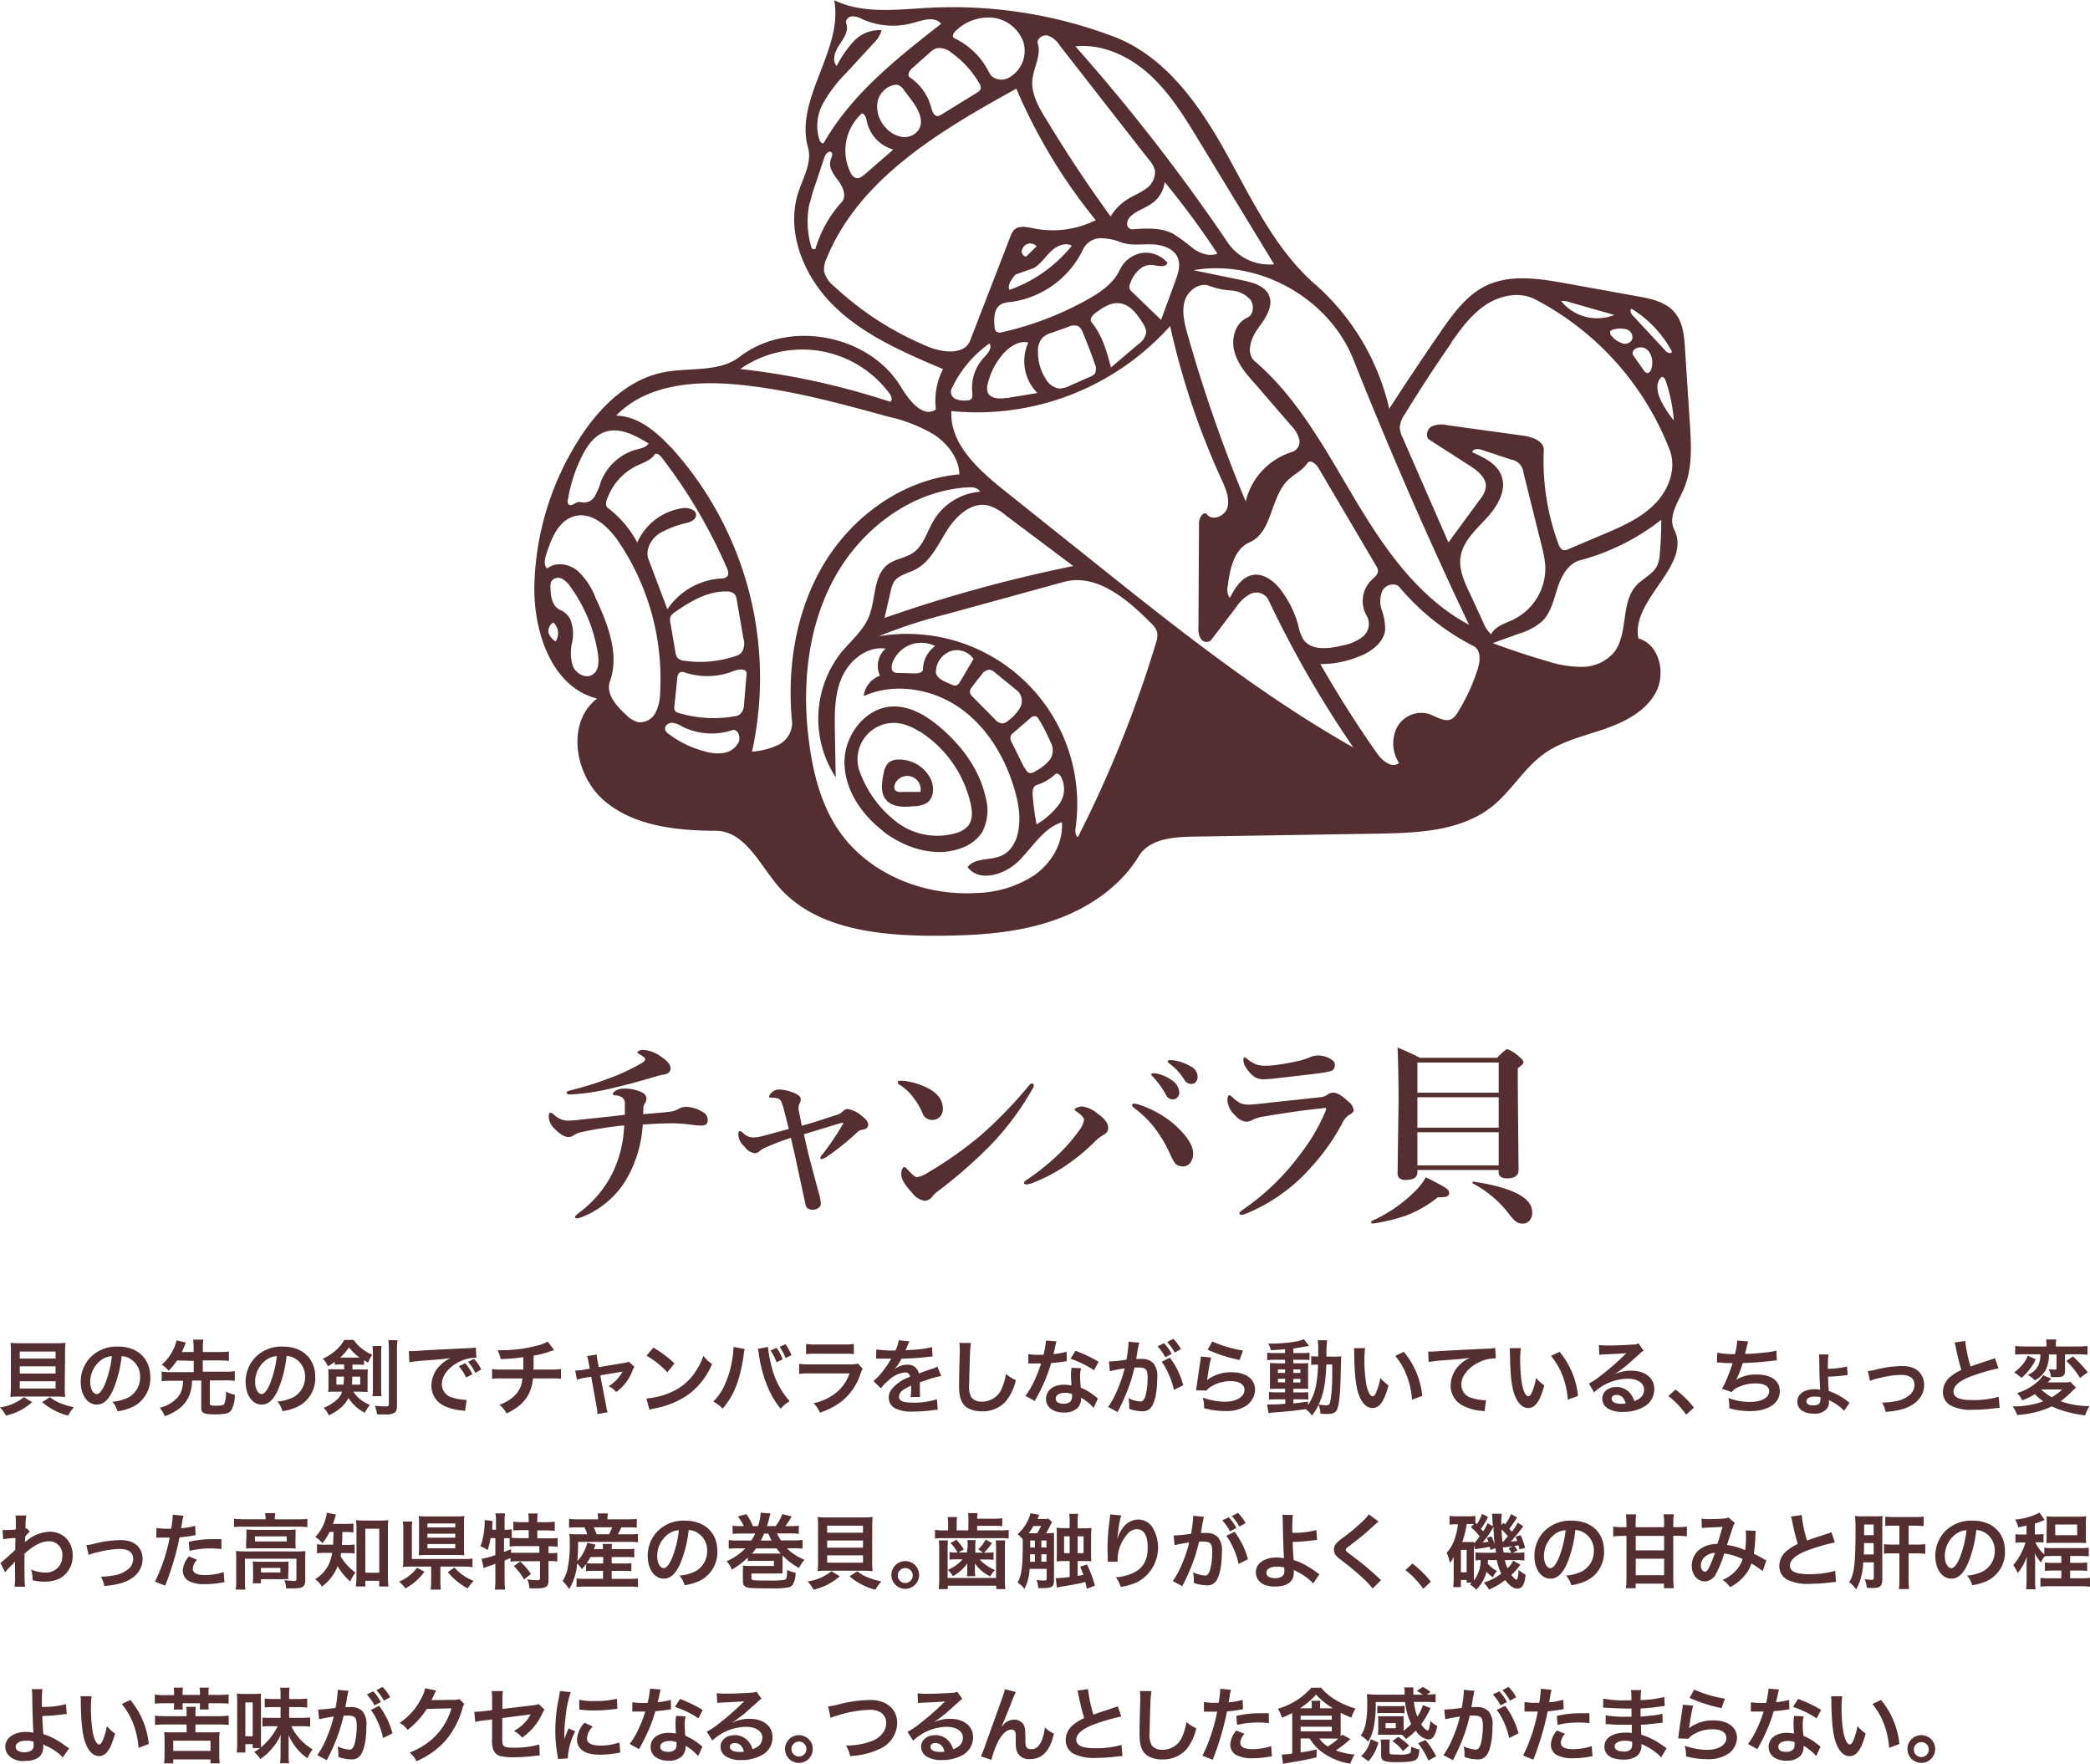 <svg xmlns="http://www.w3.org/2000/svg" viewBox="0 0 408.24 344.54"><defs><style>.cls-1{fill:#552e31;}</style></defs><g id="design"><path class="cls-1" d="M6.92 273.88a11.4 11.4 0 0 1-5.11 2.62 8.5 8.5 0 0 0-1.17-1.6 9.43 9.43 0 0 0 4.66-2zm6.37-2.9a17.87 17.87 0 0 0 .08 1.88c-.6-.05-1.24-.08-1.85-.08h-7a15.42 15.42 0 0 0-1.83.08c0-.52.08-1.14.08-1.91v-6.82a13.11 13.11 0 0 0-.08-1.84 15.57 15.57 0 0 0 1.91.08h7a14.49 14.49 0 0 0 1.83-.08 17.52 17.52 0 0 0-.08 1.87zm-8.79-5.62h7v-1.36h-7zm0 2.92h7v-1.4h-7zm0 2.93h7v-1.41h-7zm5.9 1.69a8 8 0 0 0 2.5 1.36 12.14 12.14 0 0 0 2.18.6 8.59 8.59 0 0 0-1.15 1.64 12.31 12.31 0 0 1-5.06-2.64zM22.79 271.35c-.91 2.07-1.94 3-3.25 3-1.82 0-3.13-1.86-3.13-4.43a6.87 6.87 0 0 1 1.76-4.66 7.14 7.14 0 0 1 5.5-2.24c3.84-.02 6.33 2.34 6.33 5.98a6.18 6.18 0 0 1-3.89 6 10.38 10.38 0 0 1-2.51.67 5.07 5.07 0 0 0-1-1.87 8.79 8.79 0 0 0 3.19-.88 4.49 4.49 0 0 0 2.22-4 4 4 0 0 0-2-3.55 3.4 3.4 0 0 0-1.61-.48 23.4 23.4 0 0 1-1.61 6.46zm-2.35-5.73a5.35 5.35 0 0 0-2.18 4.32c0 1.31.56 2.35 1.27 2.35.52 0 1.07-.67 1.64-2a21 21 0 0 0 1.33-5.41 4 4 0 0 0-2.06.74zM35.23 265.73a13.46 13.46 0 0 1-1.64 2 6.6 6.6 0 0 0-1.36-1.18 8.9 8.9 0 0 0 2.1-2.63 7.37 7.37 0 0 0 .79-2.11l1.84.43-.31.71c-.32.78-.33.83-.48 1.13h2.29v-.84a10.82 10.82 0 0 0-.1-1.57h2a9.06 9.06 0 0 0-.1 1.57v.84h3.36a13.26 13.26 0 0 0 1.73-.09v1.84a11.48 11.48 0 0 0-1.73-.1h-3.37v2.2h4.45a13.72 13.72 0 0 0 1.8-.1v1.89a12.81 12.81 0 0 0-1.8-.1h-3.07v4.53c0 .35.19.42 1.18.42s1.46-.08 1.64-.34a5.84 5.84 0 0 0 .32-2.43 6 6 0 0 0 1.73.62 6 6 0 0 1-.66 3 1.63 1.63 0 0 1-1.09.69 12.43 12.43 0 0 1-2.22.15c-2.08 0-2.58-.26-2.58-1.3v-5.3h-1.79a8.66 8.66 0 0 1-.39 2.48 6.15 6.15 0 0 1-2.5 3.25 9.92 9.92 0 0 1-2.43 1.22 7.33 7.33 0 0 0-1-1.65 6.75 6.75 0 0 0 3.55-2.08 4.42 4.42 0 0 0 .93-2.18l.1-1h-2.42a12.6 12.6 0 0 0-1.78.1v-1.89a13.49 13.49 0 0 0 1.78.1h4.48v-2.2zM55 271.35c-.91 2.07-1.94 3-3.25 3-1.82 0-3.13-1.86-3.13-4.43a6.87 6.87 0 0 1 1.76-4.66 7.14 7.14 0 0 1 5.5-2.24c3.84 0 6.34 2.33 6.34 5.94a6.18 6.18 0 0 1-3.89 6 10.38 10.38 0 0 1-2.51.67 5.07 5.07 0 0 0-1-1.87 8.79 8.79 0 0 0 3.19-.88 4.49 4.49 0 0 0 2.22-4 4 4 0 0 0-2-3.55 3.4 3.4 0 0 0-1.61-.48 23.4 23.4 0 0 1-1.62 6.5zm-2.35-5.73a5.35 5.35 0 0 0-2.18 4.32c0 1.31.56 2.35 1.27 2.35.52 0 1.07-.67 1.64-2a21 21 0 0 0 1.33-5.41 4 4 0 0 0-2.06.74zM69.65 271.83a6.85 6.85 0 0 0 3.25 2.59 8.27 8.27 0 0 0-1 1.52 8.18 8.18 0 0 1-3.2-2.89 5.86 5.86 0 0 1-1.08 1.53 8.51 8.51 0 0 1-2.76 1.86 4.75 4.75 0 0 0-1-1.47 7.57 7.57 0 0 0 2.88-1.87 3 3 0 0 0 .72-1.27h-1.38a13 13 0 0 0-1.34.06 9.81 9.81 0 0 0 .06-1.28v-2a7.91 7.91 0 0 0-.06-1.15h3.12v-.95h-.67a11.17 11.17 0 0 0-1.17.06v-.57a14.61 14.61 0 0 1-1.33.88 4.59 4.59 0 0 0-1-1.48 10.49 10.49 0 0 0 2.65-1.74 7.39 7.39 0 0 0 1.54-1.94h1.82a8.65 8.65 0 0 0 3.65 2.9 6.29 6.29 0 0 0-.8 1.55l-.81-.49v.92a10.57 10.57 0 0 0-1.16-.06h-1.1v.95h1.73a12.76 12.76 0 0 0 1.3 0 7.61 7.61 0 0 0-.07 1.15v2.1a11 11 0 0 0 0 1.15l-1.26-.05zm-3.3-2.94v1.56h1.4l.09-1.56zm4.29-3.72h.24a9.66 9.66 0 0 1-2.08-2 9.51 9.51 0 0 1-1.72 2zm-1.2 3.72c0 .4 0 .91-.06 1.56h1.62v-1.56zm5.73-6a11.6 11.6 0 0 0-.08 1.67v6.44a10.54 10.54 0 0 0 .08 1.7h-1.77a11.78 11.78 0 0 0 .08-1.72v-6.35a12.45 12.45 0 0 0-.08-1.7zm3.13-1.1a10.62 10.62 0 0 0-.12 1.93v10.71c0 .82-.09 1.19-.4 1.46a2.81 2.81 0 0 1-1.82.38h-1.67a6 6 0 0 0-.43-1.7 15.56 15.56 0 0 0 2 .14c.61 0 .74-.08.74-.48v-10.48a16.1 16.1 0 0 0-.09-2zM80.49 263.91h.61c.29 0 .29 0 2.64-.16.9-.05 3.56-.19 8-.4a12.18 12.18 0 0 0 1.84-.14l.11 2h-.33a7.2 7.2 0 0 0-3.17.86c-2 1.06-3.24 2.66-3.24 4.27a2.69 2.69 0 0 0 2.12 2.66 9.79 9.79 0 0 0 2.39.42h.32l-.29 2.18-.54-.1a9.64 9.64 0 0 1-3.75-1 4.29 4.29 0 0 1-2.29-3.86 5.61 5.61 0 0 1 1.52-3.76 7.1 7.1 0 0 1 2.23-1.62c-1.3.19-1.92.26-5.4.51a25.57 25.57 0 0 0-2.66.32zm11 2.35a8.52 8.52 0 0 1 1.42 2.16l-1.21.64a10.37 10.37 0 0 0-1.43-2.19zm2 1.91a10.7 10.7 0 0 0-1.42-2.17l1.16-.58a8.21 8.21 0 0 1 1.41 2.07zM108.89 263.71c-.2.05-.2.05-1.35.44a19.39 19.39 0 0 1-2.67.65c0 2.16 0 2.16-.05 2.71h3.39a10.53 10.53 0 0 0 2-.11v1.92a13.64 13.64 0 0 0-1.92-.08h-3.54a8.46 8.46 0 0 1-1.07 3.49 8.25 8.25 0 0 1-2.61 2.54 9.23 9.23 0 0 1-1.49.8 5.26 5.26 0 0 0-1.39-1.69 7.51 7.51 0 0 0 2.48-1.35 5.1 5.1 0 0 0 1.84-2.72 9.3 9.3 0 0 0 .17-1.07h-4a13.64 13.64 0 0 0-1.92.08v-1.92a10.41 10.41 0 0 0 2 .11h4.1v-2.42a36.34 36.34 0 0 1-4.43.37 6.82 6.82 0 0 0-.59-1.73h1a27.21 27.21 0 0 0 6.85-.93 8.18 8.18 0 0 0 1.94-.75zM115.6 266.07a4.83 4.83 0 0 0-.3-1.2l1.9-.29a6.43 6.43 0 0 0 .16 1.23l.24 1.23 4.79-.8a3.89 3.89 0 0 0 1.06-.27l1.12 1a3.56 3.56 0 0 0-.4.77 9.08 9.08 0 0 1-3.16 4.16 4.54 4.54 0 0 0-1.48-1.14 7.54 7.54 0 0 0 2.72-2.86 4.45 4.45 0 0 1-.6.11l-3.76.63 1.14 5.92a6.28 6.28 0 0 0 .3 1.29l-2 .36a6.41 6.41 0 0 0-.13-1.3l-1.08-6-1.38.22a8.52 8.52 0 0 0-1.41.36l-.33-1.79a9.44 9.44 0 0 0 1.52-.14l1.33-.23zM126.9 273.16a14.94 14.94 0 0 0 4.74-1.19 10.68 10.68 0 0 0 4.76-3.92 13.35 13.35 0 0 0 1.63-3.2 6.9 6.9 0 0 0 1.7 1.57 14.1 14.1 0 0 1-5.08 6.28 17.48 17.48 0 0 1-6.1 2.4 5 5 0 0 0-1.05.27zm1.36-9.94a22.14 22.14 0 0 1 4.13 3.09l-1.39 1.74a17.16 17.16 0 0 0-4.08-3.25zM146.1 263.49a8.12 8.12 0 0 0-.21 1.23 29 29 0 0 1-1.26 5.48 15.28 15.28 0 0 1-2.83 4.94 7.22 7.22 0 0 0-1.83-1.37 10.79 10.79 0 0 0 2.29-3.41 19.28 19.28 0 0 0 1.5-5.49 11.34 11.34 0 0 0 .15-1.55v-.23zm4.55-.4a20.65 20.65 0 0 0 .67 3.68 15.48 15.48 0 0 0 3.57 6.92 6.86 6.86 0 0 0-1.76 1.47 16.73 16.73 0 0 1-2.72-4.71 24.83 24.83 0 0 1-1.52-5.82 7.88 7.88 0 0 0-.23-1.15zm1.68.18a8.36 8.36 0 0 1 1.2 2.25l-1.2.56a10 10 0 0 0-1.19-2.29zm1.76 2a11.06 11.06 0 0 0-1.15-2.2l1.12-.52a9.39 9.39 0 0 1 1.18 2.15zM169.15 267.35a7 7 0 0 0-.44 1 11.36 11.36 0 0 1-3.72 5.41 14.31 14.31 0 0 1-4.19 2.17 5.55 5.55 0 0 0-1.25-1.85 10.38 10.38 0 0 0 4.45-2.08 8.36 8.36 0 0 0 2.58-3.74h-7.8a17.2 17.2 0 0 0-2.05.08v-1.95a12 12 0 0 0 2.08.11h7.62a6.63 6.63 0 0 0 1.81-.15zm-11.06-4.85a8.89 8.89 0 0 0 1.87.11h5.59a8.78 8.78 0 0 0 1.87-.11v2a11.47 11.47 0 0 0-1.84-.08h-5.65a11.55 11.55 0 0 0-1.84.08zM171.83 263.57a19.7 19.7 0 0 0 3.72.21 6.53 6.53 0 0 0 .64-2l2.09.23c-.09.16-.09.16-.64 1.44l-.14.29c.13 0 .13 0 1-.07a21.14 21.14 0 0 0 4.19-.54l.11 1.82-1.26.13c-1.17.15-3.2.27-4.82.32a8.3 8.3 0 0 1-1.47 2.13l.32-.24a3.84 3.84 0 0 1 2.25-.72 2.11 2.11 0 0 1 2.29 1.7c1.23-.45 2.05-.74 2.45-.86a4.76 4.76 0 0 0 1.18-.49l.76 1.85a13.38 13.38 0 0 0-1.78.43q-.33.09-2.4.81v1.99a7 7 0 0 0 .05.85l-1.86.05a13.23 13.23 0 0 0 .1-1.86v-.39a9.75 9.75 0 0 0-1.54.84 1.68 1.68 0 0 0-.83 1.31c0 .83.77 1.17 2.7 1.17a14 14 0 0 0 4.71-.67l.16 2.06a6 6 0 0 0-.74.06 28.44 28.44 0 0 1-4.1.29 6.84 6.84 0 0 1-3.56-.67 2.31 2.31 0 0 1-1.17-2.06 2.56 2.56 0 0 1 .7-1.78 7.77 7.77 0 0 1 3.44-2.26.87.87 0 0 0-1-.86 5.39 5.39 0 0 0-3.28 1.65 7.13 7.13 0 0 0-1.4 1.45l-1.45-1.44a10.37 10.37 0 0 0 1.44-1.42 21.76 21.76 0 0 0 1.92-2.74.78.78 0 0 1 .12-.21h-2.72a1.43 1.43 0 0 0-.26 0zM190.3 262.32a15.16 15.16 0 0 0-.19 2.16c-.06 1.49-.16 4.74-.16 5.88a4.45 4.45 0 0 0 .42 2.58 2.55 2.55 0 0 0 2.14.83 4.14 4.14 0 0 0 3.88-2.74 10.49 10.49 0 0 0 .73-2.69 7 7 0 0 0 1.94 1.23 9.83 9.83 0 0 1-1.91 4.09 6 6 0 0 1-4.8 2 5.2 5.2 0 0 1-2.8-.71c-1.1-.73-1.57-2-1.57-4.11 0-.83 0-2.43.13-6.45v-1a7.68 7.68 0 0 0-.07-1.09zM207 262a9.31 9.31 0 0 0-.25 1.07c-.08.39-.16.7-.34 1.41a13.7 13.7 0 0 0 2.56-.45l.05 1.84a4.11 4.11 0 0 0-.51.08c-.58.1-1.56.21-2.55.29a30.29 30.29 0 0 1-1.76 4.64c-.37.79-.51 1.07-1.12 2.2-.21.38-.21.38-.3.57l-1.85-1a14.61 14.61 0 0 0 1.56-2.56 25.35 25.35 0 0 0 1.5-3.78h-2.49v-1.82a11.26 11.26 0 0 0 2.16.14h.81a16.43 16.43 0 0 0 .48-2.79zm7.25 13a9.55 9.55 0 0 0-2.45-2v.32a2.61 2.61 0 0 1-.69 1.7 3.72 3.72 0 0 1-2.66.89c-2.11 0-3.49-1.05-3.49-2.69s1.43-2.75 3.46-2.75a8.15 8.15 0 0 1 1.49.14c0-.73-.08-1.36-.08-1.84a9 9 0 0 1 .12-1.61l1.86.09a5.37 5.37 0 0 0-.19 1.62 17.21 17.21 0 0 0 .14 2.19 9.48 9.48 0 0 1 2.53 1.48 5 5 0 0 1 .56.43 2.19 2.19 0 0 0 .24.22zm-5.68-2.93c-1 0-1.71.44-1.71 1.11s.57 1 1.57 1 1.61-.45 1.61-1.34v-.55a4.07 4.07 0 0 0-1.44-.24zm5.76-4.43a19.37 19.37 0 0 0-4.61-2.24l1-1.55a25.77 25.77 0 0 1 4.52 2.14zM223.17 262.26c0 .16-.1.34-.13.49s0 .31-.1.55-.05.35-.27 1.55l-.11.58h1a3.1 3.1 0 0 1 2.37.84 3.92 3.92 0 0 1 .75 2.84c0 2.75-.46 4.94-1.23 5.82a2 2 0 0 1-1.78.72 7.22 7.22 0 0 1-2.46-.48v-.7a5.85 5.85 0 0 0-.16-1.36 6.78 6.78 0 0 0 2.34.64c.46 0 .72-.3 1-1.09a14.53 14.53 0 0 0 .41-3.65c0-1.47-.37-1.9-1.63-1.9h-.93a36.08 36.08 0 0 1-1 3.48 38.18 38.18 0 0 1-1.93 4.5l-.24.46a1.41 1.41 0 0 1-.12.27l-1.86-1a16.41 16.41 0 0 0 1.66-3 26.61 26.61 0 0 0 1.56-4.53 27.76 27.76 0 0 0-2.87.53l-.19-1.89a32.37 32.37 0 0 0 3.41-.34 23.47 23.47 0 0 0 .41-3.23v-.29zm4.83.1a8.66 8.66 0 0 1 1.5 2.09l-1.24.66a9.68 9.68 0 0 0-1.51-2.13zm1.15 2.83a15.33 15.33 0 0 1 2.61 5.38l-1.82.91a15.11 15.11 0 0 0-1.27-3.6 10.24 10.24 0 0 0-1.13-1.89zm.95-1a11.08 11.08 0 0 0-1.48-2.06l1.2-.63a9.21 9.21 0 0 1 1.49 2zM237.22 265.16a34.48 34.48 0 0 0-.72 3.93 4.2 4.2 0 0 1-.08.47 7.58 7.58 0 0 1 4.85-1.52c2.73 0 4.52 1.34 4.52 3.39a3.9 3.9 0 0 1-1.65 3.09 6.94 6.94 0 0 1-4.23 1.09 14.69 14.69 0 0 1-4.08-.56 6.94 6.94 0 0 0-.24-2.06 13.06 13.06 0 0 0 4.31.8c2.25 0 3.82-.95 3.82-2.31 0-1.07-1-1.71-2.7-1.71a7.25 7.25 0 0 0-4 1.17 3.36 3.36 0 0 0-.72.68l-2-.06c0-.29 0-.35.12-1 .13-1 .39-2.77.68-4.66a6.09 6.09 0 0 0 .09-.93zm.21-3.14a23.74 23.74 0 0 0 6 1.77l-.65 1.85a29.29 29.29 0 0 1-6.25-2zM251.66 263.54c-1.11.09-1.56.13-2.76.19a5.2 5.2 0 0 0-.56-1.28c3.14 0 5.89-.35 7-.86l1 1.31-.88.14c-.59.12-1.39.24-2.19.36v.89h1.66a8 8 0 0 0 1.49-.08v1.46a5.2 5.2 0 0 0-1.15-.07h-2v.69h1.58a10.77 10.77 0 0 0 1.35-.05 13.35 13.35 0 0 0-.05 1.41v2.16c0 .77 0 1.25.05 1.46h-2.93v.7h1.41a10.69 10.69 0 0 0 1.5-.06v1.5a4.88 4.88 0 0 0-1.12-.08h-1.79v.79c.83-.08 1.37-.15 2.88-.35v.68a10.86 10.86 0 0 0 1.52-3.68 23.71 23.71 0 0 0 .42-4.22 9.48 9.48 0 0 0-1.33.06v-1.73a6.6 6.6 0 0 0 1.13.07h.24v-1.17a10.17 10.17 0 0 0-.1-2h1.84a19.13 19.13 0 0 0-.12 3.21h1.39a11.92 11.92 0 0 0 1.5-.07c-.06.58-.06.71-.11 3-.08 4.13-.29 6.39-.69 7.32-.28.7-.8.94-2 .94-.25 0-1 0-1.28-.05a4.64 4.64 0 0 0-.37-1.73 10 10 0 0 1-1.28 2.1 4.58 4.58 0 0 0-1.26-1.26c-2.19.32-3.36.44-6.29.67-.31 0-.55.06-.93.13l-.29-1.72a5.7 5.7 0 0 0 .83 0c.73 0 1 0 2.73-.12v-.88h-1.7a13.8 13.8 0 0 0-1.49.07v-1.51a8.78 8.78 0 0 0 1.5.08h1.64v-.7h-1.4c-.72 0-1.1 0-1.55.05v-5.07c.45 0 .87.05 1.57.05h1.38v-.69h-2a10.24 10.24 0 0 0-1.49.08v-1.47a9.06 9.06 0 0 0 1.49.08h2zm-1.4 3.95v.68h1.4v-.68zm0 1.84v.67h1.4v-.71zm3-1.16h1.39v-.68h-1.39zm0 1.87h1.39v-.71h-1.39zm6.46-3.52c-.16 3.81-.52 5.66-1.5 7.81a8.26 8.26 0 0 0 1.41.16c.72 0 .83-.19 1-1.68a31 31 0 0 0 .23-3.32v-2.97zM267.28 263.32a18.43 18.43 0 0 0-.13 2.43 29.39 29.39 0 0 0 .31 4.29c.27 1.66.78 2.69 1.29 2.69.24 0 .47-.24.66-.69a12.3 12.3 0 0 0 .85-2.9 8.14 8.14 0 0 0 1.6 1.46c-.83 3.12-1.76 4.42-3.12 4.42-1.07 0-1.94-.79-2.58-2.32s-.94-3.93-1-8.36a6.51 6.51 0 0 0-.06-1zm7.57.72a15.85 15.85 0 0 1 3.6 8.61l-2 .75a16.39 16.39 0 0 0-1-4.63 13.86 13.86 0 0 0-2.27-3.93zM279.61 264h.6c.29 0 .29 0 2.65-.16.89-.05 3.55-.19 8-.4a8.54 8.54 0 0 0 1.84-.16l.12 2.05h-.34a7.08 7.08 0 0 0-3.17.87c-2 1.06-3.23 2.66-3.23 4.27a2.68 2.68 0 0 0 2.13 2.61 9.72 9.72 0 0 0 2.38.42h.32l-.29 2.18a2.91 2.91 0 0 0-.54-.1 9.69 9.69 0 0 1-3.75-1.05 4.31 4.31 0 0 1-2.33-3.93 5.68 5.68 0 0 1 1.52-3.78 7.08 7.08 0 0 1 2.23-1.6c-1.3.19-1.92.24-5.39.5a22.53 22.53 0 0 0-2.66.32zM297.7 263.32a18.77 18.77 0 0 0-.12 2.43 29.51 29.51 0 0 0 .3 4.29c.27 1.66.78 2.69 1.3 2.69.24 0 .46-.24.65-.69a11.84 11.84 0 0 0 .85-2.9 8.14 8.14 0 0 0 1.6 1.46c-.83 3.12-1.76 4.42-3.12 4.42-1.07 0-1.94-.79-2.58-2.32s-.94-3.93-1-8.36a7.69 7.69 0 0 0-.07-1zm7.57.72a15.93 15.93 0 0 1 3.61 8.61l-2 .75a16.37 16.37 0 0 0-1-4.63 14.13 14.13 0 0 0-2.28-3.93zM315.91 268.47a7.74 7.74 0 0 1 3.36-.74c2.73 0 4.5 1.41 4.5 3.6a3.92 3.92 0 0 1-2.18 3.54 8 8 0 0 1-3.88.91 5.41 5.41 0 0 1-3.1-.73 2.28 2.28 0 0 1-1-1.84c0-1.33 1.15-2.29 2.75-2.29a3.44 3.44 0 0 1 2.77 1.31 4.28 4.28 0 0 1 .74 1.44c1.33-.49 1.9-1.18 1.9-2.32s-1.23-2.06-3.17-2.06a9.87 9.87 0 0 0-6.59 2.68l-1.01-1.72a15.36 15.36 0 0 0 2.26-1.51 51.66 51.66 0 0 0 4.78-4.16 3.87 3.87 0 0 0 .29-.29c-.61.08-1.64.14-4.53.27a4.34 4.34 0 0 0-.77.08l-.08-1.92a15.42 15.42 0 0 0 1.89.09c1.36 0 3.31-.08 4.86-.19a2.32 2.32 0 0 0 1-.21l1 1.41a3.41 3.41 0 0 0-.84.66c-.8.73-2 1.77-2.51 2.24-.29.24-1.44 1.1-1.76 1.31a7.59 7.59 0 0 1-.66.42zm.48 4c-.58 0-.95.28-.95.73 0 .64.72 1 1.91 1a4.63 4.63 0 0 0 .83-.06c-.29-1.14-.9-1.68-1.79-1.68zM327.91 271.41a19.06 19.06 0 0 1 3.6 3.53l-1.51 1.39a16.84 16.84 0 0 0-3.47-3.65zM336.08 264.21a14.81 14.81 0 0 0 3.45.27 13.13 13.13 0 0 0 .45-2.64l2.15.18a7.89 7.89 0 0 0-.26.93c-.29 1.2-.29 1.2-.38 1.5 1.21 0 3-.16 4.08-.29a9.9 9.9 0 0 0 2.05-.37l.09 1.94c-.36 0-.51 0-.92.08-2.33.26-3.73.37-5.74.42a20.74 20.74 0 0 1-1.26 3.25 7.43 7.43 0 0 1 4-1c2.82 0 4.5 1.22 4.5 3.25 0 2.37-2.29 3.9-5.79 3.9a14.47 14.47 0 0 1-4.08-.56 9.34 9.34 0 0 0-.16-2 12.21 12.21 0 0 0 4.13.77c2.32 0 3.82-.82 3.82-2.1 0-1-1-1.53-2.69-1.53a8 8 0 0 0-3.44.78 2.76 2.76 0 0 0-1.17.93l-1.93-.67a11.15 11.15 0 0 0 .75-1.44 34.46 34.46 0 0 0 1.34-3.56c-.85 0-1.57 0-2.41-.11h-.66zM357.67 267.06v.29a15.7 15.7 0 0 0 3.75-.43l.13 1.68c-.24 0-.24 0-.95.09a28.51 28.51 0 0 1-2.88.21c0 1.12.1 2.34.15 2.8a12.16 12.16 0 0 1 3.65 2l.41.27-1.07 1.6a9.08 9.08 0 0 0-2.61-1.9l-.26-.14-.11-.07v.34a2.12 2.12 0 0 1-.29 1.23 3 3 0 0 1-2.72 1.07 3.74 3.74 0 0 1-2.43-.7 2.08 2.08 0 0 1-.72-1.6c0-1.51 1.33-2.45 3.44-2.45a4.87 4.87 0 0 1 1 .11 1.12 1.12 0 0 1 0-.3c-.13-2.48-.13-2.48-.16-5.41a7.86 7.86 0 0 0-.07-1.19h1.88a10.64 10.64 0 0 0-.12 1.92zm-2.62 5.73c-.95 0-1.55.37-1.55.93s.46.78 1.32.78c1 0 1.4-.3 1.4-1.12a2 2 0 0 0 0-.46 4.17 4.17 0 0 0-1.17-.13zM365.5 267.8a8.09 8.09 0 0 0 1.66-.31 22.64 22.64 0 0 1 4.95-.67c1.82 0 3.05.53 3.77 1.63a3.64 3.64 0 0 1 .6 2.07c0 2.13-1.51 3.86-4.05 4.66a16.32 16.32 0 0 1-3.48.6 5 5 0 0 0-.69-1.82h.24a14.64 14.64 0 0 0 2.28-.24 5.63 5.63 0 0 0 2.67-1.09 2.57 2.57 0 0 0 1.14-2.16c0-1.25-.93-1.92-2.63-1.92a18.35 18.35 0 0 0-4.21.62 9.47 9.47 0 0 0-1.85.55zM384.51 261.92a26.5 26.5 0 0 0 1.05 5c1-.38 1-.38 4.15-1.41a3.1 3.1 0 0 0 .61-.24l.69 2a38.4 38.4 0 0 0-5.29 1.54c-2.33.86-3.5 1.89-3.5 3s1.09 1.66 3.66 1.66a17.76 17.76 0 0 0 5.17-.65l.18 2.19a11.26 11.26 0 0 0-1.3.11 32.82 32.82 0 0 1-3.74.24 8.92 8.92 0 0 1-4.64-.88 3 3 0 0 1-1.4-2.67 3.79 3.79 0 0 1 1.43-2.87 10.1 10.1 0 0 1 2.17-1.37 41.06 41.06 0 0 1-1.07-4.34 7.13 7.13 0 0 0-.25-1zM406.15 271.05a11.46 11.46 0 0 0-1 .92 17.85 17.85 0 0 1-2 1.73 16.78 16.78 0 0 0 5.66.95 6.72 6.72 0 0 0-.88 1.81 22.8 22.8 0 0 1-4-.82 13.17 13.17 0 0 1-2.48-.94 18.64 18.64 0 0 1-6.82 1.68 5.45 5.45 0 0 0-.87-1.68 16.32 16.32 0 0 0 6-1 9.26 9.26 0 0 1-1.66-1.39 11.62 11.62 0 0 1-2.45 1.2 6.1 6.1 0 0 0-1-1.41 10.46 10.46 0 0 0 3.39-1.73 6.41 6.41 0 0 0 1.67-1.76l1.58.66a2.78 2.78 0 0 1-.27.32 2.49 2.49 0 0 0-.21.24l-.14.19h3a6.92 6.92 0 0 0 1.4-.09zm-7.87-5.53a9.69 9.69 0 0 1-1.28 2.05 10.48 10.48 0 0 1-1.51 1.57l-.34-.29-.62-.49-.27-.19a1.4 1.4 0 0 1-.18-.13 9 9 0 0 0 1.39-1.24 6 6 0 0 0 1.25-2zm-2.25-1a13.83 13.83 0 0 0-1.77.08v-1.7a14.16 14.16 0 0 0 1.89.1h4.22v-.32a4.72 4.72 0 0 0-.08-1.05h2a5.32 5.32 0 0 0-.08 1v.37h4.25a15.92 15.92 0 0 0 1.93-.1v1.71c-.53-.05-1.12-.08-1.89-.08h-2.5v3.25c0 .9-.36 1.2-1.48 1.2h-1.27a3.31 3.31 0 0 0-.5-1.57 7.23 7.23 0 0 0 1.22.11c.31 0 .37-.06.37-.3v-2.66h-1.49a6.52 6.52 0 0 1-.64 3.06 5.21 5.21 0 0 1-2.1 2 5.35 5.35 0 0 0-1.42-1.07 3.79 3.79 0 0 0 2.06-1.79 5.1 5.1 0 0 0 .44-2.23zm3.32 6.88a9 9 0 0 0 2.08 1.51 9.67 9.67 0 0 0 2-1.51zm6.21-6.45a26.52 26.52 0 0 1 2.88 3.08l-1.51 1.13a15.26 15.26 0 0 0-2.68-3.33zM.72 305.29c.37-.26 1-.8 2.9-2.56 0-1 0-1 .06-2.31a15.56 15.56 0 0 0-2.43.24l-.11-1.81h.52c.29 0 1.17 0 2.07-.11v-2.03a3.67 3.67 0 0 0-.06-.7h2.12a7.82 7.82 0 0 0-.16 1.54v1.04a.63.63 0 0 0 .22-.08l.61.65a6.56 6.56 0 0 0-.91 1c0 .69 0 1.05-.07 1.09a3.19 3.19 0 0 1 .39-.31 7.42 7.42 0 0 1 4.61-1.76 4.49 4.49 0 0 1 3.12 1.31 4.73 4.73 0 0 1 1.23 3.3 4.93 4.93 0 0 1-2.54 4.53 6.4 6.4 0 0 1-2.85.61 8.23 8.23 0 0 1-2.44-.28 6.1 6.1 0 0 0-.3-2.08 7.38 7.38 0 0 0 2.85.59 3.14 3.14 0 0 0 3.26-3.31 2.56 2.56 0 0 0-2.73-2.79c-1.33 0-2.9.82-4.66 2.42v1.66c0 2.29 0 4.08.13 4.79h-2.06a16.32 16.32 0 0 0 .09-2.56v-1.43a6.43 6.43 0 0 1 0-.94 4.71 4.71 0 0 1-.7.75 9.51 9.51 0 0 0-1.23 1.38zM17.51 301.8a7.86 7.86 0 0 0 1.66-.31 22.64 22.64 0 0 1 4.95-.67c1.82 0 3.06.53 3.78 1.63a3.64 3.64 0 0 1 .59 2.07c0 2.13-1.5 3.86-4 4.66a16.07 16.07 0 0 1-3.47.6 5 5 0 0 0-.69-1.82h.24a14.52 14.52 0 0 0 2.27-.24 5.63 5.63 0 0 0 2.67-1.09 2.57 2.57 0 0 0 1.14-2.16c0-1.25-.93-1.92-2.62-1.92a18.28 18.28 0 0 0-4.21.62 9.4 9.4 0 0 0-1.86.55zM31.2 298.45a12.12 12.12 0 0 0 2.14.15h.74a20.1 20.1 0 0 0 .3-2.45v-.29l2.11.2a9.5 9.5 0 0 0-.31 1.53l-.16.91a13.12 13.12 0 0 0 2.74-.48l.08 1.84-.51.08a22.91 22.91 0 0 1-2.63.34c-.17 1-.57 2.69-1 4.15a54.86 54.86 0 0 1-1.79 5.29l-2-.78a34 34 0 0 0 2.87-8.61h-2.31a2 2 0 0 0-.31 0zm7.94 6.21a2.67 2.67 0 0 0-.84 1.76c0 .82.8 1.24 2.4 1.24a12.17 12.17 0 0 0 3.64-.6l.14 2c-.29 0-.41.05-.78.11a17.88 17.88 0 0 1-3 .26 6.55 6.55 0 0 1-3.22-.64 2.31 2.31 0 0 1-1.13-2 4.5 4.5 0 0 1 1.2-2.79zm4.75-2.09a16.73 16.73 0 0 0-2-.12 17.34 17.34 0 0 0-4.22.47l-.15-1.76a20.21 20.21 0 0 1 4.77-.52h1.59zM52.51 296.56a4.74 4.74 0 0 0-.1-1h2a5.55 5.55 0 0 0-.09 1v.2h4.68a13.16 13.16 0 0 0 1.68-.09v1.62a11.57 11.57 0 0 0-1.68-.09h-11a11.43 11.43 0 0 0-1.65.08v-1.62a13.92 13.92 0 0 0 1.75.09h4.43zm-5.73 7.86c0-.54 0-1-.06-1.45.51 0 1 .06 1.66.06h10.37a14.88 14.88 0 0 0 1.57-.06 12.88 12.88 0 0 0-.06 1.44v4.08c0 .8-.08 1.1-.39 1.37s-.8.39-1.92.39h-.93a4.26 4.26 0 0 0-.51 0 3.6 3.6 0 0 0-.35-1.6 19 19 0 0 0 2 .14c.3 0 .38-.08.38-.33v-4h-10.06v4.26a11 11 0 0 0 .09 1.76h-1.89a10.81 10.81 0 0 0 .1-1.76zm2-4.5v-1.16c.46 0 .85.06 1.55.06h6.66a13.9 13.9 0 0 0 1.42-.06l-.05 1.16v1.38a11.55 11.55 0 0 0 .05 1.19 11.82 11.82 0 0 0-1.5-.07h-6.69a13 13 0 0 0-1.5.07v-1.19zm8.17 7.46a8 8 0 0 0 0 1.08 13.22 13.22 0 0 0-1.33 0h-4v.8h-1.62a8.07 8.07 0 0 0 .07-1.3v-1.86a10 10 0 0 0-.07-1.1c.37 0 .71.05 1.3.05h4.38c.61 0 .84 0 1.32-.05a7 7 0 0 0 0 1zm-6.5-6.29h6.19v-1h-6.21zm1.18 6.05h3.78v-.88h-3.8zM65 299.25a10 10 0 0 1-1.4 2.18 5.43 5.43 0 0 0-1.37-1.22 8.27 8.27 0 0 0 2.05-3.74 3.93 3.93 0 0 0 .19-1l1.81.36c-.08.21-.13.35-.27.83s-.2.61-.34 1h2.43a10.9 10.9 0 0 0 1.58-.08v1.74a14.44 14.44 0 0 0-1.58-.08h-.6c0 1.7 0 1.7-.09 2.52h1a10.22 10.22 0 0 0 1.5-.08v1.76a9.51 9.51 0 0 0-1.55-.08h-1.11c0 .22 0 .3-.1.54a7.21 7.21 0 0 0 .83 1.26 10.11 10.11 0 0 0 2.09 2 6.2 6.2 0 0 0-1 1.75 11.41 11.41 0 0 1-2.48-3 8.91 8.91 0 0 1-3.09 4 3.72 3.72 0 0 0-1.33-1.44 6.85 6.85 0 0 0 2.69-2.9 8.71 8.71 0 0 0 .66-2.25h-1.22a9.86 9.86 0 0 0-1.74.09v-1.79a9.74 9.74 0 0 0 1.79.1h1.36c0-.5.07-1.35.08-2.52zm7 10.63h-1.82c0-.51.09-1.2.09-1.84v-9.43a14.37 14.37 0 0 0-.09-1.69 9.86 9.86 0 0 0 1.47.08h3.35a10.6 10.6 0 0 0 1.49-.08 13.45 13.45 0 0 0-.08 1.69v9.27a17.71 17.71 0 0 0 .1 2h-1.8v-1.11h-2.71zm0-2.69h2.72v-8.59h-2.72zM83.54 307a10.73 10.73 0 0 1-3.72 3.25 7 7 0 0 0-1.23-1.31 8.55 8.55 0 0 0 2.08-1.24 7 7 0 0 0 1.43-1.49zm3.12 1.7a12.93 12.93 0 0 0 .09 1.79h-2a10.46 10.46 0 0 0 .11-1.79v-2.7h-3.86c-.71 0-1.2 0-1.67.06a10.29 10.29 0 0 0 .08-1.68v-5.58a8.64 8.64 0 0 0-.09-1.6h1.84a13 13 0 0 0-.07 1.58v5.73h10.07a11.73 11.73 0 0 0 1.77-.08v1.67a12 12 0 0 0-1.76-.1h-4.51zm4.61-6.36a14.35 14.35 0 0 0 .06 1.46 13.64 13.64 0 0 0-1.57-.07h-5.76a14.35 14.35 0 0 0-1.57.07 12.66 12.66 0 0 0 .06-1.49v-4.77a11.82 11.82 0 0 0-.06-1.41 15 15 0 0 0 1.63.07h5.74a13.59 13.59 0 0 0 1.53-.07 14.22 14.22 0 0 0-.06 1.46zm-7.14-4h5.44v-.77h-5.44zm0 2h5.44v-.77h-5.44zm0 2.07h5.44v-.82h-5.44zm5.28 3.77a9.29 9.29 0 0 0 3.75 2.6 9.58 9.58 0 0 0-1.16 1.48 12.12 12.12 0 0 1-2-1.32 13.25 13.25 0 0 1-1.89-1.86zM96.46 300.42a13.45 13.45 0 0 1-.58 2.35 4.59 4.59 0 0 0-1.39-.72 14.38 14.38 0 0 0 .82-4.75v-.4l1.57.19a4.16 4.16 0 0 0-.09.82v.89h.73v-1.88a7.06 7.06 0 0 0-.11-1.32h1.89a8.56 8.56 0 0 0-.1 1.32v1.88h.13a7.11 7.11 0 0 0 1.28-.09v1.68l1.48.05h1.82v-1.56h-1.34c-.66 0-1.17 0-1.65.08v-1.74a11.9 11.9 0 0 0 1.65.1h1.34v-.5a6.47 6.47 0 0 0-.1-1.2h1.86a6.91 6.91 0 0 0-.08 1.18v.52h1.73a12.61 12.61 0 0 0 1.68-.1v1.78c-.48 0-1-.08-1.68-.08h-1.73v1.56h2.16c.8 0 1.39 0 1.81-.08v1.73a12.55 12.55 0 0 0-1.68-.1h-.1v1.34h.15a9 9 0 0 0 1.57-.08v1.71a12.1 12.1 0 0 0-1.57-.09h-.15v3.82c0 1.2-.51 1.52-2.37 1.52h-1.36a4.56 4.56 0 0 0-.41-1.76 14.88 14.88 0 0 0 1.87.17c.51 0 .61-.08.61-.48v-3.23h-4.19a9.16 9.16 0 0 0-1.57.09v-.73c-.45.21-.74.33-1.16.51v3.81a17 17 0 0 0 .1 1.86h-2.01a12.55 12.55 0 0 0 .11-1.86v-3.19c-.38.15-.73.28-1.07.39-.85.3-1 .38-1.22.46l-.4-1.82a14.56 14.56 0 0 0 2.69-.72v-3.3zm2.62 2.72c.63-.24.84-.32 1.38-.56v.71h5.53v-1.29h-4a10.69 10.69 0 0 0-1.81.1v-1.65h-1.08zm3.17 1.86a12.9 12.9 0 0 1 2.1 2.45l-1.35 1.05a12 12 0 0 0-2-2.62zM115.13 305.49a9.07 9.07 0 0 1-.83 1 6.35 6.35 0 0 0-.93-1.1 11 11 0 0 1-1.56 5 7.25 7.25 0 0 0-1.28-1.57 7.66 7.66 0 0 0 .91-2.11 22.76 22.76 0 0 0 .49-5.33c0-.65 0-1.24-.08-1.77a15.14 15.14 0 0 0 1.83.08h1.65a5 5 0 0 0-.55-1.36h-1.36a12.79 12.79 0 0 0-1.63.07v-1.73a12.4 12.4 0 0 0 1.74.09h3.93v-.15a9.12 9.12 0 0 0-.08-1h2a5.27 5.27 0 0 0-.09 1v.15h3.92a13.78 13.78 0 0 0 1.81-.09v1.73a14.62 14.62 0 0 0-1.71-.07h-1.31a13.33 13.33 0 0 1-.67 1.36h2.11a11.87 11.87 0 0 0 1.8-.08v1.64a12.65 12.65 0 0 0-1.8-.08h-9.89a34.25 34.25 0 0 1-.14 3.73 6.12 6.12 0 0 0 1.12-1.51 8.92 8.92 0 0 0 .83-2.05l1.62.37-.35.87h1.79a5.29 5.29 0 0 0-.07-1h1.83a6.13 6.13 0 0 0-.06 1h2.88a9.49 9.49 0 0 0 1.53-.08v1.69a13 13 0 0 0-1.55-.06h-2.86v1.26h2.4a10.39 10.39 0 0 0 1.44-.06v1.57a11.19 11.19 0 0 0-1.44-.07h-2.4v1.56h3.61a14.5 14.5 0 0 0 1.52-.08v1.69a10.54 10.54 0 0 0-1.57-.1h-8.88a13.47 13.47 0 0 0-1.54.08v-1.68a9.94 9.94 0 0 0 1.51.08h3.66v-1.56h-1.85a13 13 0 0 0-1.48.07zm.84-1.37a7.78 7.78 0 0 1-.74 1.21 11.27 11.27 0 0 0 1.36.05h1.87v-1.26zm3.63-4.44a7.61 7.61 0 0 0 .61-1.36h-3.59a10.46 10.46 0 0 1 .55 1.36zM133.54 305.35c-.91 2.07-1.93 3-3.25 3-1.82 0-3.13-1.86-3.13-4.43a6.87 6.87 0 0 1 1.76-4.66 7.14 7.14 0 0 1 5.5-2.24c3.85 0 6.34 2.33 6.34 5.94a6.18 6.18 0 0 1-3.89 6 10.38 10.38 0 0 1-2.51.67 4.93 4.93 0 0 0-1-1.87 8.67 8.67 0 0 0 3.19-.88 4.49 4.49 0 0 0 2.22-4 4 4 0 0 0-2-3.55 3.4 3.4 0 0 0-1.61-.48 23.4 23.4 0 0 1-1.62 6.5zm-2.35-5.73a5.37 5.37 0 0 0-2.18 4.32c0 1.31.56 2.35 1.27 2.35.53 0 1.07-.67 1.65-2a21 21 0 0 0 1.32-5.41 4.06 4.06 0 0 0-2.06.74zM154.36 302.45a10.07 10.07 0 0 0 3.43 2.21 8.83 8.83 0 0 0-1.09 1.6 13.29 13.29 0 0 1-3.2-2.43 7.14 7.14 0 0 0 0 .78v1.59a9.67 9.67 0 0 0 0 1.14 9.14 9.14 0 0 0-1.23 0h-4.85v.88c0 .48.11.5 3.37.5a18.25 18.25 0 0 0 3.11-.14c.22-.08.35-.26.42-.61a9 9 0 0 0 .06-1v-.33a6.84 6.84 0 0 0 1.65.56 4.19 4.19 0 0 1-.55 2.33 1.38 1.38 0 0 1-.75.51 15.69 15.69 0 0 1-3.42.21c-.74 0-2.42 0-3.32-.05-1.74 0-2.24-.33-2.24-1.39v-2.14a7.77 7.77 0 0 0 0-.85l1.06.05h5v-1h-3.91a8 8 0 0 0-1.19.06v-.7a15.51 15.51 0 0 1-3.13 2.35 5.8 5.8 0 0 0-1-1.65 10.53 10.53 0 0 0 3.64-2.5h-1.47a13.53 13.53 0 0 0-1.77.08v-1.71a9.29 9.29 0 0 0 1.77.1h2.66a11.52 11.52 0 0 0 .74-1.36h-2.65a12.69 12.69 0 0 0-1.76.08v-1.62a9.34 9.34 0 0 0 1.76.09h.42a9.2 9.2 0 0 0-1.15-1.89l1.68-.45a12.29 12.29 0 0 1 1.25 2.34h1a9.2 9.2 0 0 0 .52-2.62l1.93.14a10.59 10.59 0 0 0-.29 1.06c-.08.33-.17.65-.41 1.42h1.7a10.55 10.55 0 0 0 1.31-2.34l1.81.45a13.09 13.09 0 0 1-1.24 1.89h.85a9.46 9.46 0 0 0 1.79-.09v1.6a12.91 12.91 0 0 0-1.79-.08h-2.46a8.13 8.13 0 0 0 .77 1.36h2.41a9.53 9.53 0 0 0 1.8-.1v1.71a15.41 15.41 0 0 0-1.8-.08zm-2 1h.77c-.31-.36-.52-.61-.8-1h-4a10.09 10.09 0 0 1-.81 1h4.85zm-1-2.54a11.21 11.21 0 0 1-.64-1.36h-.83a14.92 14.92 0 0 1-.62 1.36zM164.66 307.88a11.4 11.4 0 0 1-5.11 2.62 8.08 8.08 0 0 0-1.17-1.6 9.43 9.43 0 0 0 4.66-2zm6.34-2.88a17.87 17.87 0 0 0 .08 1.88c-.6-.05-1.24-.08-1.84-.08h-7.06a15.52 15.52 0 0 0-1.83.08c.05-.52.08-1.14.08-1.91v-6.82a13.11 13.11 0 0 0-.08-1.84 15.57 15.57 0 0 0 1.91.08h7a14.49 14.49 0 0 0 1.83-.08 17.52 17.52 0 0 0-.08 1.87zm-8.79-5.62h7v-1.38h-7zm0 2.92h7v-1.4h-7zm0 2.93h7v-1.43h-7zm5.91 1.69a7.9 7.9 0 0 0 2.49 1.36 12.14 12.14 0 0 0 2.18.6 8.59 8.59 0 0 0-1.15 1.64 12.31 12.31 0 0 1-5.06-2.64zM180.17 307.62a2.71 2.71 0 1 1-2.71-2.7 2.71 2.71 0 0 1 2.71 2.7zm-4.16 0a1.46 1.46 0 1 0 2.91 0 1.46 1.46 0 0 0-2.91 0zM189.81 296.82a9 9 0 0 0-.08-1.27h1.86a6.15 6.15 0 0 0-.08 1.09h3.17a12.94 12.94 0 0 0 1.73-.09v1.55a15.51 15.51 0 0 0-1.73-.06h-3.17v.88h4.49a9.27 9.27 0 0 0 1.66-.1v1.7a11.48 11.48 0 0 0-1.68-.08h-10.98a10.19 10.19 0 0 0-1.73.09v-1.71a10.37 10.37 0 0 0 1.78.1h.78v-1.35a7.72 7.72 0 0 0-.08-1.25h1.84a7.26 7.26 0 0 0-.08 1.25v1.35h2.27zm-4 4.06a13.68 13.68 0 0 0-.07 1.59v5.75h9.46v-5.75a14.67 14.67 0 0 0-.06-1.59h1.86a11.46 11.46 0 0 0-.08 1.61v5.9a14.79 14.79 0 0 0 .1 2h-1.78v-.66h-9.46v.66h-1.78a18.16 18.16 0 0 0 .09-2v-5.9a10.47 10.47 0 0 0-.08-1.61zm3.85 1.09a7.22 7.22 0 0 0-.06-1.15h1.62a6.87 6.87 0 0 0-.07 1.15v1.3h1.52l-.94-.64a7.86 7.86 0 0 0 1.45-1.91l1.22.69a10.71 10.71 0 0 1-1.55 1.86h.66a6.64 6.64 0 0 0 1.2-.08v1.5a6.87 6.87 0 0 0-1.12-.08h-1.59a8.65 8.65 0 0 0 3 2.07 4.64 4.64 0 0 0-.93 1.23 7.72 7.72 0 0 1-3-2.51v1.47a5.32 5.32 0 0 0 .08 1h-1.65a4.66 4.66 0 0 0 .08-1v-1.49a8.25 8.25 0 0 1-2.82 2.49 4 4 0 0 0-1-1.22 8.09 8.09 0 0 0 2.91-2.07h-1.41a9.09 9.09 0 0 0-1.15.07v-1.47a10.18 10.18 0 0 0 1.2.06h.37a8 8 0 0 0-1.38-1.86l1.17-.62a11.55 11.55 0 0 1 1.44 1.89l-1.07.59h1.66zM205 299.48a11.55 11.55 0 0 0 1.52-.07v9.25c0 1.27-.39 1.54-2.18 1.54h-.9a5.83 5.83 0 0 0-.32-1.6 11.17 11.17 0 0 0 1.32.12c.52 0 .65-.07.65-.34v-1.94h-3.34a9.42 9.42 0 0 1-1 3.91 5.67 5.67 0 0 0-1.34-1.25c.77-1.41 1-3 1-7.47v-.95a4.92 4.92 0 0 0-1-1 8.71 8.71 0 0 0 1.89-2.46 8.88 8.88 0 0 0 .64-1.65l1.71.33a4 4 0 0 0-.23.47c0 .06 0 .06-.14.32h1.31a3.1 3.1 0 0 0 .85-.07l.71.72a5.33 5.33 0 0 0-.31.51c-.21.42-.41.82-.64 1.22l-.25.47zm-1.76 0c.29-.5.5-.87.76-1.41h-1.51a10.58 10.58 0 0 1-.91 1.41h1.66zm-.46 5.57v-1.46h-.93v1.46zm-.91-4.15v1.36h.91v-1.36zm3.18 0h-1v1.36h1zm0 2.69h-1v1.46h1zm4.53-6.34a8.66 8.66 0 0 0-.09-1.55h1.74a8.42 8.42 0 0 0-.1 1.55v1.27h1.12a11.38 11.38 0 0 0 1.57-.08c0 .48-.06.92-.06 1.6v3.33c0 .92 0 1.21.05 1.6a13.59 13.59 0 0 0-1.41-.05h-1.27v2.88c.44-.06.74-.11 1.12-.19-.14-.4-.14-.4-.6-1.6l1.31-.44a23.05 23.05 0 0 1 1.55 4.15l-1.57.61-.3-1.31a4.75 4.75 0 0 0-.66.16c-.78.17-2.16.44-3.54.65-.76.13-.92.16-1.36.27l-.22-1.85h.14a22 22 0 0 0 2.58-.23v-3.1h-1a13 13 0 0 0-1.57.06 15.54 15.54 0 0 0 .06-1.6v-3.38a15.77 15.77 0 0 0-.06-1.6 12.53 12.53 0 0 0 1.55.08h1zm-1.09 2.83v3.29h1.09v-3.29zm3.8 3.29v-3.29h-1.16v3.29zM219.65 296a16.35 16.35 0 0 0-.58 3.09c-.11.67-.17 1.22-.21 1.6 0-.09 0-.09.1-.35a6.28 6.28 0 0 1 1-1.9 3.82 3.82 0 0 1 3-1.64 3.35 3.35 0 0 1 2.73 1.44 7.64 7.64 0 0 1-3 10.84 13.73 13.73 0 0 1-3.14.9 6.17 6.17 0 0 0-.94-1.89 9.48 9.48 0 0 0 3.5-.91c1.86-.95 2.71-2.47 2.71-4.9s-.77-3.59-2.15-3.59a2.37 2.37 0 0 0-1.73.85 7.73 7.73 0 0 0-2 5.17v.34h-1.92a2.07 2.07 0 0 0 0-.21v-.3c0-.47-.05-1.65-.05-2a41.47 41.47 0 0 1 .23-4.18l.24-2a4.28 4.28 0 0 0 .05-.55zM235.8 296.26l-.13.49s0 .31-.09.55-.05.35-.27 1.55l-.12.58h1a3.11 3.11 0 0 1 2.37.84 3.92 3.92 0 0 1 .75 2.84c0 2.75-.47 4.94-1.23 5.82a2 2 0 0 1-1.78.72 7.26 7.26 0 0 1-2.47-.48v-.7a6.45 6.45 0 0 0-.16-1.36 6.74 6.74 0 0 0 2.33.64c.47 0 .72-.3 1-1.09a14 14 0 0 0 .42-3.65c0-1.47-.37-1.9-1.63-1.9h-.93a35.41 35.41 0 0 1-1 3.48 36.37 36.37 0 0 1-1.92 4.5l-.24.46-.13.27-1.85-1a16.41 16.41 0 0 0 1.66-3 26.69 26.69 0 0 0 1.55-4.53 28 28 0 0 0-2.86.53l-.19-1.89a32.63 32.63 0 0 0 3.41-.34 25.27 25.27 0 0 0 .41-3.23v-.29zm4.84.1a8.94 8.94 0 0 1 1.5 2.09l-1.25.66a9.65 9.65 0 0 0-1.5-2.13zm1.15 2.83a15.33 15.33 0 0 1 2.61 5.38l-1.83.91a14.66 14.66 0 0 0-1.26-3.6 9.67 9.67 0 0 0-1.14-1.89zm.94-1a10.59 10.59 0 0 0-1.47-2.06l1.2-.63a9.55 9.55 0 0 1 1.49 2zM253.18 295.92a18.39 18.39 0 0 0-.11 2.48v1a17 17 0 0 0 4.69-.54l.16 1.94a9.44 9.44 0 0 0-1 .09 33.25 33.25 0 0 1-3.76.29c0 1.25.06 2 .17 3.54a11.71 11.71 0 0 1 2.5 1.09 21.24 21.24 0 0 1 2.06 1.36l.48.32-1.24 1.81a6.07 6.07 0 0 0-1.14-1.06 10.4 10.4 0 0 0-2.11-1.31l-.52-.29a3 3 0 0 1 0 .51c0 1.79-1.27 2.74-3.65 2.74-1.64 0-2.77-.47-3.36-1.38a2.8 2.8 0 0 1-.41-1.42c0-1.67 1.65-2.87 4-2.87a6.24 6.24 0 0 1 1.49.16v-.16c-.06-.57-.21-4.94-.22-6.94a10.76 10.76 0 0 0-.08-1.41zm-3.18 10.08c-1.2 0-2 .49-2 1.19a.88.88 0 0 0 .54.83 2.8 2.8 0 0 0 1.17.24 2.31 2.31 0 0 0 1.46-.43 1.15 1.15 0 0 0 .34-.9v-.75a5.34 5.34 0 0 0-1.51-.18zM269.92 297.2c-.27.2-.57.47-2 1.76-.82.76-1.94 1.65-3.81 3.08-.5.37-.61.49-.61.67s0 .27 1.44 1.33a53.28 53.28 0 0 1 5 4.18 3.92 3.92 0 0 0 .47.4l-1.65 1.66a16.1 16.1 0 0 0-2.08-2.19 51.38 51.38 0 0 0-4.13-3.41c-1.06-.82-1.35-1.25-1.35-2a1.86 1.86 0 0 1 .53-1.29 9.42 9.42 0 0 1 1.41-1.16 36.37 36.37 0 0 0 3.7-3.12 7.31 7.31 0 0 0 1.16-1.33zM276.52 305.41a19.11 19.11 0 0 1 3.61 3.53l-1.49 1.39a16.88 16.88 0 0 0-3.48-3.65zM297.44 302.63l-.18-.78-.82.11a5.34 5.34 0 0 1 .6.89l-.92.44h.6a11.15 11.15 0 0 0 1.68-.08v1.6a11.4 11.4 0 0 0-1.68-.08h-2.13a8.18 8.18 0 0 0 .51 1.6 4.54 4.54 0 0 0 1.1-1.48l1.41.76a10.14 10.14 0 0 1-1.76 2c.48.64.82.95 1 .95s.4-.64.4-1.91a13 13 0 0 0 1.39.95c-.19 1.9-.67 2.7-1.62 2.7-.72 0-1.55-.59-2.38-1.68a13.22 13.22 0 0 1-3.12 1.86 10.47 10.47 0 0 0-1.05-1.36 10.49 10.49 0 0 0 3.41-1.76 11.54 11.54 0 0 1-.88-2.64h-1.72c0 .4 0 .48-.05.7a6.51 6.51 0 0 0 1.81 1.44 5.36 5.36 0 0 0-.79 1.22 6 6 0 0 1-1.25-1.08 7.41 7.41 0 0 1-2 3.5 5.49 5.49 0 0 0-1.25-1l.37-.36h-1v-.52h-1.12v1.38h-1.52a10.66 10.66 0 0 0 .11-1.62v-4.26a6.26 6.26 0 0 1-.73 1.18 9.38 9.38 0 0 0-.64-2 7.81 7.81 0 0 0 1.71-3.18 12 12 0 0 0 .48-2.39h-.23a9.62 9.62 0 0 0-1.4.08v-1.71a14.84 14.84 0 0 0 1.6.08h1.84a14.9 14.9 0 0 0 1.61-.08v1.33l.28.27a7.53 7.53 0 0 0 1-2l1.2.61a14.64 14.64 0 0 1-1.39 2.3l.42.51a10.2 10.2 0 0 0 .89-1.61l1 .61c0-.47-.05-.68-.07-1a9.61 9.61 0 0 0-.09-1.44h1.93a7.18 7.18 0 0 0-.1 1.49v.73l.39-.46.33.3a6.82 6.82 0 0 0 1.15-2l1.21.64a22.34 22.34 0 0 1-1.52 2.22l.49.6a12.79 12.79 0 0 0 1.17-1.78l1.06.7a32.87 32.87 0 0 1-2.44 3l1.25-.13a6.84 6.84 0 0 0-.33-.8l1-.34a14 14 0 0 1 .89 2.5zm-11.44 4.47h1.12v-4.36h-1.12zm2.51-5.72a.44.44 0 0 1 .15 0c.76-.95.76-.95 1-1.28a10.52 10.52 0 0 0-1.72-1.8l.59-.62h-1.39a19 19 0 0 1-.88 3.51h1.37a8.43 8.43 0 0 0 .88 0zm3.24 1.36c0-.29-.07-.4-.12-.61-1.23.23-1.23.23-1.9.32l-1 .16-.19-.88v7a6.72 6.72 0 0 0 1.32-4 4.73 4.73 0 0 0-1 .08v-1.6a8.84 8.84 0 0 0 1.41.08h2.56a2.76 2.76 0 0 0 0-.37 2.49 2.49 0 0 1-.08-.51zm.22-2.64a13.77 13.77 0 0 1 .64 1.54c-.13-1-.14-1.12-.24-2.85a5.23 5.23 0 0 0 0-.55 20 20 0 0 1-2.13 3.05c.59-.07.72-.08 1.15-.15-.09-.24-.14-.37-.32-.77zm3.22 0a11 11 0 0 0-1.24-1.36c0 .87.08 1.57.15 2.36h.21c.47-.58.61-.74.84-1.02zm.67 3.21a4.73 4.73 0 0 0-.54-.88l.81-.4c-.93.12-1.13.16-1.65.2a1.26 1.26 0 0 0-.27 0c0 .35.08.68.13 1zM306.75 305.35c-.92 2.07-1.94 3-3.25 3-1.83 0-3.14-1.86-3.14-4.43a6.87 6.87 0 0 1 1.76-4.66 7.15 7.15 0 0 1 5.51-2.24c3.84 0 6.33 2.33 6.33 5.94a6.19 6.19 0 0 1-3.88 6 10.47 10.47 0 0 1-2.52.67 5.05 5.05 0 0 0-1-1.87 8.67 8.67 0 0 0 3.18-.88 4.5 4.5 0 0 0 2.23-4 4 4 0 0 0-2-3.55 3.44 3.44 0 0 0-1.62-.48 23.07 23.07 0 0 1-1.6 6.5zm-2.36-5.73a5.37 5.37 0 0 0-2.17 4.32c0 1.31.56 2.35 1.26 2.35.53 0 1.07-.67 1.65-2a21 21 0 0 0 1.33-5.41 4.09 4.09 0 0 0-2.07.74zM325.69 297.63a14 14 0 0 0-.1-1.85h2a13.15 13.15 0 0 0-.11 1.85v.66h.66a13.91 13.91 0 0 0 2-.11v1.92a15 15 0 0 0-2-.11h-.66v8.23a15.89 15.89 0 0 0 .11 2h-1.92v-.89h-5.54v.89h-1.9a14.84 14.84 0 0 0 .11-2v-8.22h-.66a13.68 13.68 0 0 0-1.93.11v-1.92a13.5 13.5 0 0 0 1.93.11h.66v-.69a15.88 15.88 0 0 0-.11-1.82h2a14 14 0 0 0-.1 1.82v.69h5.54zm-5.54 2.37v2.83h5.54v-2.83zm0 4.46v3.22h5.54v-3.22zM333 296.64a8.74 8.74 0 0 0 1.61.08c1 0 2.39-.06 3-.14a1.18 1.18 0 0 0 .64-.19l1.27 1.09a2.09 2.09 0 0 0-.34.67c-.08.19-1.06 3.14-1.2 3.63a13.16 13.16 0 0 1 3.54 1 18.28 18.28 0 0 0 .16-3 4.64 4.64 0 0 0-.07-.85l2 .08a5 5 0 0 0-.1 1.07 27.2 27.2 0 0 1-.29 3.4c.52.25 1.22.62 1.72.91a5.92 5.92 0 0 0 .73.38l-.72 2.12a15.52 15.52 0 0 0-2.21-1.49 7.34 7.34 0 0 1-1.74 2.81 9.18 9.18 0 0 1-2.42 1.81 5.91 5.91 0 0 0-1.45-1.44 7.45 7.45 0 0 0 2.48-1.68 6.41 6.41 0 0 0 1.42-2.37 12.2 12.2 0 0 0-3.6-1.1 21.53 21.53 0 0 1-1.58 3.94 2.56 2.56 0 0 1-2.2 1.52c-1.47 0-2.56-1.3-2.56-3.05a4 4 0 0 1 2-3.5 5.72 5.72 0 0 1 3-.77c.42-1.26.61-1.87 1-3.34-.82.06-1.2.08-2.77.14a10.92 10.92 0 0 0-1.26.1zm.48 7.62a2.26 2.26 0 0 0-.61 1.54c0 .66.35 1.18.78 1.18s.55-.28.91-1a21.29 21.29 0 0 0 1.05-2.67 3.16 3.16 0 0 0-2.13.95zM352.56 295.92a26.5 26.5 0 0 0 1.05 5c1-.38 1-.38 4.15-1.41a3.1 3.1 0 0 0 .61-.24l.68 2a38.3 38.3 0 0 0-5.28 1.54c-2.33.86-3.5 1.89-3.5 3s1.09 1.66 3.66 1.66a17.76 17.76 0 0 0 5.17-.65l.18 2.19a11.26 11.26 0 0 0-1.3.11 32.82 32.82 0 0 1-3.74.24 9 9 0 0 1-4.65-.88 3 3 0 0 1-1.39-2.67 3.76 3.76 0 0 1 1.43-2.87 10.1 10.1 0 0 1 2.17-1.37 41.06 41.06 0 0 1-1.07-4.34 6.49 6.49 0 0 0-.26-1zM364.58 305.16a11.89 11.89 0 0 1-1.37 5.31 5.92 5.92 0 0 0-1.38-1.44c1-1.45 1.25-3.76 1.25-10a24.13 24.13 0 0 0-.1-2.93 12 12 0 0 0 1.64.08h2.38a7.14 7.14 0 0 0 1.36-.08c0 .37-.05.77-.05 1.49v10.91c0 1.33-.41 1.68-1.94 1.68-.09 0-.46 0-1.1-.06a4.75 4.75 0 0 0-.4-1.68 8.28 8.28 0 0 0 1.34.14c.34 0 .44-.09.44-.41v-3zm.16-3.76c0 1.09 0 1.55-.06 2.22h1.94v-2.22zm1.88-3.62h-1.86v2.08h1.86zm4.19.22c-.8 0-1.46 0-1.92.08v-1.84a17.28 17.28 0 0 0 1.89.08h3.81a14.21 14.21 0 0 0 1.81-.09v1.87a14.48 14.48 0 0 0-1.81-.1h-1.14v3.7h1.39a14.23 14.23 0 0 0 1.86-.09v1.9a13.54 13.54 0 0 0-1.86-.1h-1.39v5.08a14 14 0 0 0 .1 1.89h-2a14 14 0 0 0 .1-1.89v-5.08h-1.09c-1.52 0-1.52 0-1.92.08v-1.87a16.75 16.75 0 0 0 1.92.08h1.09v-3.7zM385.05 305.35c-.91 2.07-1.93 3-3.25 3-1.82 0-3.13-1.86-3.13-4.43a6.87 6.87 0 0 1 1.76-4.66 7.14 7.14 0 0 1 5.5-2.24c3.84 0 6.34 2.33 6.34 5.94a6.18 6.18 0 0 1-3.89 6 10.38 10.38 0 0 1-2.51.67 4.93 4.93 0 0 0-1-1.87 8.67 8.67 0 0 0 3.19-.88 4.49 4.49 0 0 0 2.22-4 4 4 0 0 0-2-3.55 3.4 3.4 0 0 0-1.61-.48 23.4 23.4 0 0 1-1.62 6.5zm-2.35-5.73a5.37 5.37 0 0 0-2.18 4.32c0 1.31.56 2.35 1.27 2.35.53 0 1.07-.67 1.65-2a21.44 21.44 0 0 0 1.32-5.41 4.06 4.06 0 0 0-2.06.74zM396.49 298l-1.63.33a4.53 4.53 0 0 0-.61-1.52 12.38 12.38 0 0 0 4.77-1.36l1 1.44a4 4 0 0 0-.37.15 12.68 12.68 0 0 1-1.54.55v2.12h.69a5.31 5.31 0 0 0 1-.07v1.67a6.15 6.15 0 0 0-1-.06h-.58a6.43 6.43 0 0 0 1.73 2.35v-1.3a10.5 10.5 0 0 0 1.7.08h5.2a12.82 12.82 0 0 0 1.79-.08v1.7a15.48 15.48 0 0 0-1.81-.08h-1.83v1.35h1.68a12 12 0 0 0 1.65-.08v1.66a12.2 12.2 0 0 0-1.65-.08h-1.68v1.51h2.09a14 14 0 0 0 1.81-.08v1.72a15.58 15.58 0 0 0-1.81-.09h-6.09a15.28 15.28 0 0 0-1.8.09v-1.72a13 13 0 0 0 1.8.08h2.28v-1.51h-1.58a12 12 0 0 0-1.63.08v-1.66a10.72 10.72 0 0 0 1.63.08h1.58v-1.35h-1.68a13.76 13.76 0 0 0-1.6.08 5.21 5.21 0 0 0-.69 1.2 8.38 8.38 0 0 1-1.23-1.81c.05.4.08 1.2.08 1.71v3.43a14.72 14.72 0 0 0 .08 1.9h-1.84a16.47 16.47 0 0 0 .09-1.89v-2.77c0-.22 0-1 .07-1.82a9.51 9.51 0 0 1-1.81 3.31 6.73 6.73 0 0 0-.87-1.57 9.22 9.22 0 0 0 1.52-2.24 11.45 11.45 0 0 0 .88-2.17h-.86a5.7 5.7 0 0 0-1.1.08v-1.7a6.45 6.45 0 0 0 1.16.08h1zm3.94-.55c0-.51 0-.93-.06-1.28a10.42 10.42 0 0 0 1.37.07h5a10.52 10.52 0 0 0 1.4-.07 9.66 9.66 0 0 0-.07 1.28v2.66a8.75 8.75 0 0 0 .07 1.3 13.83 13.83 0 0 0-1.41-.05h-5a13.41 13.41 0 0 0-1.39.05 10.45 10.45 0 0 0 .06-1.29zm1.66 2.42h4.28v-2.1h-4.28zM8.93 329.92a18.39 18.39 0 0 0-.11 2.48v1a17 17 0 0 0 4.7-.54l.16 1.94a9.74 9.74 0 0 0-1 .09 32.9 32.9 0 0 1-3.76.29c0 1.25.07 2 .18 3.54a11.71 11.71 0 0 1 2.5 1.09 22.59 22.59 0 0 1 2.06 1.36l.48.32-1.25 1.81a6 6 0 0 0-1.13-1.06 10.2 10.2 0 0 0-2.16-1.24l-.51-.29a3.21 3.21 0 0 1 0 .51c0 1.79-1.26 2.74-3.65 2.74a3.75 3.75 0 0 1-3.36-1.38 2.89 2.89 0 0 1-.4-1.42c0-1.67 1.65-2.87 4-2.87a6.15 6.15 0 0 1 1.48.16.58.58 0 0 1 0-.16c-.07-.57-.21-4.94-.22-6.94a8.92 8.92 0 0 0-.09-1.41zm-3.23 10.08c-1.2 0-2 .49-2 1.19a.87.87 0 0 0 .54.83 2.8 2.8 0 0 0 1.17.24 2.31 2.31 0 0 0 1.46-.43 1.14 1.14 0 0 0 .33-.9v-.75a5.38 5.38 0 0 0-1.5-.18zM18.53 331.32a18.43 18.43 0 0 0-.13 2.43 29.39 29.39 0 0 0 .31 4.29c.27 1.66.78 2.69 1.29 2.69.24 0 .47-.24.66-.69a12.3 12.3 0 0 0 .85-2.9 7.87 7.87 0 0 0 1.6 1.46c-.84 3.12-1.76 4.4-3.11 4.4-1.08 0-1.94-.79-2.58-2.32s-.95-3.93-1-8.36c0-.56 0-.67-.06-1zm7.57.72a15.85 15.85 0 0 1 3.6 8.61l-2 .75a16.39 16.39 0 0 0-1-4.63 13.86 13.86 0 0 0-2.27-3.93zM34.64 330.64a5.37 5.37 0 0 0-.08-1h1.82a6.18 6.18 0 0 0-.08 1v.42h3.4v-.42a8 8 0 0 0-.08-1h1.82a5.17 5.17 0 0 0-.08 1v.42h2.08a14.77 14.77 0 0 0 1.86-.1v1.81a18.27 18.27 0 0 0-1.86-.08h-2.08v.35a5.34 5.34 0 0 0 .06.86h-1.77a7.55 7.55 0 0 0 .05-.83v-.38h-3.4v.37a7.39 7.39 0 0 0 .05.86h-1.78a5.51 5.51 0 0 0 .07-.85v-.38h-1.91a17.92 17.92 0 0 0-1.85.08v-1.77a15.07 15.07 0 0 0 1.85.1h1.91zm7.57 7.73a9.55 9.55 0 0 0 1.34-.06 10.3 10.3 0 0 0-.08 1.47v3a12.23 12.23 0 0 0 .1 1.65h-1.82v-.77h-7.27v.77h-1.79a13.21 13.21 0 0 0 .09-1.65v-3a9.22 9.22 0 0 0-.08-1.47 9.31 9.31 0 0 0 1.33.06h3.06v-1.53h-4.23a16.42 16.42 0 0 0-1.95.09v-1.82a16.05 16.05 0 0 0 1.95.1h4.23v-.71a5.59 5.59 0 0 0-.08-1.12h1.89a5 5 0 0 0-.08 1.12v.71h4.49a15.87 15.87 0 0 0 2-.1v1.82a17 17 0 0 0-2-.09h-4.49v1.53zm-7.73 3.63h7.28v-2h-7.28zM50 341.45v-.77h-1.43v1.63h-1.68a14.4 14.4 0 0 0 .08-1.92v-7.94a15.31 15.31 0 0 0-.06-1.65 10.75 10.75 0 0 0 1.42.07h1.89a11.35 11.35 0 0 0 1.4-.07 14 14 0 0 0 0 1.59v8.91a12.6 12.6 0 0 0 3.26-4.13h-1.62a9 9 0 0 0-1.36.08v-1.77a10.82 10.82 0 0 0 1.38.06h2.16v-2.1h-1.34a14.29 14.29 0 0 0-1.75.08v-1.76a12.15 12.15 0 0 0 1.75.1h1.34v-.94a7.44 7.44 0 0 0-.08-1.27h1.84a7.44 7.44 0 0 0-.08 1.27v.94h1.75a11.46 11.46 0 0 0 1.77-.1v1.78a15.22 15.22 0 0 0-1.81-.1h-1.71v2.1h2.19a18.66 18.66 0 0 0 1.91-.08v1.81a15.2 15.2 0 0 0-1.91-.1h-1.77a10.63 10.63 0 0 0 4.16 4.52 9.2 9.2 0 0 0-1 1.74 10.32 10.32 0 0 1-3.68-4.53v3.88a13 13 0 0 0 .08 1.63h-1.76a11.3 11.3 0 0 0 .1-1.63v-2.32c0-.55 0-.95.05-1.62a10.11 10.11 0 0 1-1.7 2.66 10.66 10.66 0 0 1-2.29 2.08 6.46 6.46 0 0 0-1.21-1.36c.57-.37.81-.52 1.13-.77zm-1.44-2.32h1.44v-6.61h-1.43zM68.7 330.26c0 .16-.09.34-.12.49s0 .31-.1.55 0 .35-.27 1.55l-.12.58h1a3.11 3.11 0 0 1 2.37.84 3.92 3.92 0 0 1 .75 2.84c0 2.75-.47 4.94-1.23 5.82a2 2 0 0 1-1.78.72 7.26 7.26 0 0 1-2.47-.48v-.7a6.45 6.45 0 0 0-.16-1.36 6.74 6.74 0 0 0 2.33.64c.47 0 .72-.3 1-1.09a14 14 0 0 0 .42-3.65c0-1.47-.37-1.9-1.63-1.9h-.93a35.41 35.41 0 0 1-1 3.48 36.37 36.37 0 0 1-1.92 4.5l-.24.46-.13.27-1.85-1a16.41 16.41 0 0 0 1.66-3 26.69 26.69 0 0 0 1.55-4.53 28 28 0 0 0-2.86.53l-.19-1.89a32.37 32.37 0 0 0 3.41-.34 25.27 25.27 0 0 0 .41-3.23v-.29zm4.84.1a8.66 8.66 0 0 1 1.5 2.09l-1.25.66a9.33 9.33 0 0 0-1.5-2.13zm1.15 2.83a15.33 15.33 0 0 1 2.61 5.38l-1.83.91a14.66 14.66 0 0 0-1.26-3.6 9.67 9.67 0 0 0-1.14-1.88zm.94-1a10.59 10.59 0 0 0-1.47-2.06l1.2-.63a9.21 9.21 0 0 1 1.49 2zM91.33 332.84a2.84 2.84 0 0 0-.4 1 16.73 16.73 0 0 1-3.28 6.16 16.23 16.23 0 0 1-5.65 4 5 5 0 0 0-1.36-1.68 14.62 14.62 0 0 0 3.5-1.89 12.7 12.7 0 0 0 4.68-6.75l-4.82.12a15.64 15.64 0 0 1-3.75 4.09 4.28 4.28 0 0 0-1.55-1.37 12.4 12.4 0 0 0 4.15-4.64 6 6 0 0 0 .81-2.12l2.19.44a4.21 4.21 0 0 0-.27.49 2.41 2.41 0 0 0-.2.45l-.21.42a5 5 0 0 1-.26.51h.77l3.5-.05a2.8 2.8 0 0 0 1.17-.16zM107 333.94a3.9 3.9 0 0 0-.44.78 11.73 11.73 0 0 1-3.92 4.68 5.31 5.31 0 0 0-1.61-1.3 8.22 8.22 0 0 0 2.65-2.25c.22-.32.32-.47.6-1l-.6.1c-1.62.19-3.27.4-4.93.64v3.6a6.78 6.78 0 0 0 .06 1.38c.11.62.62.8 2.26.8a17.7 17.7 0 0 0 4.91-.63l.1 2.16c-.44 0-.56 0-1 .07a36.05 36.05 0 0 1-4 .27 11.35 11.35 0 0 1-2.78-.24 2.12 2.12 0 0 1-1.38-1.48 6.19 6.19 0 0 1-.16-2v-3.67l-1.5.19a8.76 8.76 0 0 0-1.78.31l-.2-2a3.07 3.07 0 0 0 .38 0 13.56 13.56 0 0 0 1.41-.11l1.69-.21v-2.19a8 8 0 0 0-.09-1.52h2.21a7.68 7.68 0 0 0-.1 1.48v2l5.83-.7a3 3 0 0 0 1.23-.28zM109.61 343.58c0-.29 0-.39-.08-.76a27.31 27.31 0 0 1-.42-4.78 30.33 30.33 0 0 1 .66-6.26 13.35 13.35 0 0 0 .24-1.49l2.11.23a21.79 21.79 0 0 0-1 4.78 27.5 27.5 0 0 0-.24 3.54v.88a15.88 15.88 0 0 1 .83-2.11l1.28.57a13.17 13.17 0 0 0-1.42 4.85v.43zm6.81-6.33a3.62 3.62 0 0 0-1.13 2.31c0 .91.88 1.39 2.54 1.39a11.11 11.11 0 0 0 3.81-.61l.16 2a4.61 4.61 0 0 0-.65.09 19.63 19.63 0 0 1-3.32.31c-2 0-3.26-.45-4-1.4a2.71 2.71 0 0 1-.48-1.57 5.18 5.18 0 0 1 1.48-3.29zm-2.64-5.25a11.7 11.7 0 0 0 3 .25 17.63 17.63 0 0 0 4.36-.43l.09 1.94-1.13.14a28.37 28.37 0 0 1-3.43.19 19.67 19.67 0 0 1-2.88-.17zM129.7 330a6.9 6.9 0 0 0-.26 1.07c-.08.39-.16.7-.33 1.41a13.86 13.86 0 0 0 2.56-.45l.05 1.84a4.11 4.11 0 0 0-.51.08c-.58.1-1.56.21-2.55.29a30.29 30.29 0 0 1-1.76 4.64c-.37.79-.51 1.07-1.12 2.2l-.31.57-1.84-1a15.24 15.24 0 0 0 1.56-2.56 25.35 25.35 0 0 0 1.5-3.78h-2.54v-1.82a11.39 11.39 0 0 0 2.16.14h.82a16.43 16.43 0 0 0 .48-2.79zm7.3 13a9.55 9.55 0 0 0-2.45-2 2.67 2.67 0 0 1 0 .32 2.6 2.6 0 0 1-.68 1.7 3.72 3.72 0 0 1-2.66.89c-2.11 0-3.49-1.05-3.49-2.69s1.42-2.75 3.46-2.75a8.15 8.15 0 0 1 1.49.14c-.05-.73-.08-1.36-.08-1.84a9 9 0 0 1 .12-1.61l1.86.09a5.37 5.37 0 0 0-.19 1.62 17.21 17.21 0 0 0 .14 2.19 9.8 9.8 0 0 1 2.53 1.48 6 6 0 0 1 .56.43 2.19 2.19 0 0 0 .24.22zm-5.68-2.93c-1 0-1.71.44-1.71 1.11s.57 1 1.56 1 1.62-.45 1.62-1.34v-.55a4.11 4.11 0 0 0-1.52-.24zm5.76-4.43a19.37 19.37 0 0 0-4.61-2.24l1-1.55a25.77 25.77 0 0 1 4.43 2.15zM143.68 336.47a7.74 7.74 0 0 1 3.36-.74c2.73 0 4.5 1.41 4.5 3.6a3.92 3.92 0 0 1-2.18 3.54 8 8 0 0 1-3.88.91 5.41 5.41 0 0 1-3.1-.73 2.28 2.28 0 0 1-1-1.84c0-1.33 1.15-2.29 2.75-2.29a3.44 3.44 0 0 1 2.77 1.31 4.28 4.28 0 0 1 .74 1.44c1.33-.49 1.9-1.18 1.9-2.32s-1.23-2.06-3.17-2.06a9.87 9.87 0 0 0-6.59 2.68l-1.09-1.72a15.36 15.36 0 0 0 2.26-1.51 51.66 51.66 0 0 0 4.78-4.16l.29-.29c-.6.08-1.63.14-4.53.27a4.32 4.32 0 0 0-.76.08l-.08-1.92a15.3 15.3 0 0 0 1.89.09c1.36 0 3.31-.08 4.86-.19a2.32 2.32 0 0 0 1-.21l1 1.41a3.41 3.41 0 0 0-.84.66c-.8.73-2 1.77-2.51 2.24-.29.24-1.44 1.1-1.76 1.31a7.59 7.59 0 0 1-.66.42zm.48 4c-.58 0-.95.28-.95.73 0 .64.72 1 1.91 1a4.63 4.63 0 0 0 .83-.06c-.29-1.14-.9-1.68-1.79-1.68zM159.4 341.62a2.71 2.71 0 1 1-2.7-2.7 2.71 2.71 0 0 1 2.7 2.7zm-4.16 0a1.46 1.46 0 1 0 1.46-1.45 1.47 1.47 0 0 0-1.46 1.45zM162.41 333.28a10.62 10.62 0 0 0 1.87-.32 25.47 25.47 0 0 1 6.37-.91c3.17 0 5.24 1.78 5.24 4.5a5.66 5.66 0 0 1-3.56 5.12 15 15 0 0 1-5.63 1.33 6.82 6.82 0 0 0-.82-2.06 14 14 0 0 0 5.27-.95 4.42 4.42 0 0 0 2.42-2.37 3.58 3.58 0 0 0 .17-1.13 2.38 2.38 0 0 0-1.21-2.09 4.31 4.31 0 0 0-2.07-.43 22.84 22.84 0 0 0-6.31 1.14 5.8 5.8 0 0 0-1.28.45zM182.85 336.47a7.81 7.81 0 0 1 3.37-.74c2.73 0 4.49 1.41 4.49 3.6a3.91 3.91 0 0 1-2.17 3.54 8 8 0 0 1-3.88.91 5.41 5.41 0 0 1-3.1-.73 2.28 2.28 0 0 1-1-1.84c0-1.33 1.15-2.29 2.75-2.29a3.44 3.44 0 0 1 2.77 1.31 4.28 4.28 0 0 1 .74 1.44c1.33-.49 1.9-1.18 1.9-2.32s-1.23-2.06-3.17-2.06a9.86 9.86 0 0 0-6.55 2.71l-1.09-1.72a15.36 15.36 0 0 0 2.26-1.51 53 53 0 0 0 4.78-4.16l.29-.29c-.6.08-1.63.14-4.53.27a4.32 4.32 0 0 0-.76.08l-.08-1.92a15.23 15.23 0 0 0 1.88.09c1.36 0 3.32-.08 4.87-.19a2.32 2.32 0 0 0 1-.21l1 1.41a3.62 3.62 0 0 0-.83.66c-.8.73-2 1.77-2.51 2.24-.29.24-1.44 1.1-1.76 1.31a7.59 7.59 0 0 1-.66.42zm.48 4c-.57 0-.94.28-.94.73 0 .64.72 1 1.91 1a4.63 4.63 0 0 0 .83-.06c-.29-1.14-.9-1.68-1.8-1.68zM196.37 337.17l.3-.35a3 3 0 0 1 2.07-.94 2.18 2.18 0 0 1 1.79.91c.32.51.4 1.09.4 2.93 0 1.15.06 1.47.35 1.71a1.33 1.33 0 0 0 .85.23c.85 0 1.54-.6 2-1.72a9.93 9.93 0 0 0 .61-2.54 5.15 5.15 0 0 0 1.76 1.2c-.69 3.31-2.26 5-4.67 5a2.5 2.5 0 0 1-2.52-1.4 4.72 4.72 0 0 1-.27-1.77v-1.28a2.14 2.14 0 0 0-.13-.95.8.8 0 0 0-.72-.37c-.87 0-1.76.8-2.55 2.24a18.61 18.61 0 0 0-1.34 3.67l-2.07-.67a23.22 23.22 0 0 0 .88-2.24c3.69-10.23 3.69-10.23 3.8-10.89l2.16.55a17.84 17.84 0 0 0-.79 1.84c-.91 2.33-1.61 4.08-2 4.83zM213.16 329.92a27.43 27.43 0 0 0 1.06 5c1-.38 1-.38 4.14-1.41a3.1 3.1 0 0 0 .61-.24l.69 2a38.3 38.3 0 0 0-5.28 1.54c-2.34.86-3.51 1.89-3.51 3s1.09 1.66 3.67 1.66a17.76 17.76 0 0 0 5.17-.65l.18 2.19a10.94 10.94 0 0 0-1.3.11 33 33 0 0 1-3.75.24 9 9 0 0 1-4.64-.88 3 3 0 0 1-1.39-2.67 3.78 3.78 0 0 1 1.42-2.87 10.47 10.47 0 0 1 2.18-1.37 41.06 41.06 0 0 1-1.07-4.34 6.49 6.49 0 0 0-.26-1zM225.56 330.32a14.65 14.65 0 0 0-.2 2.16c-.06 1.49-.16 4.74-.16 5.88a4.45 4.45 0 0 0 .42 2.58 2.56 2.56 0 0 0 2.14.83 4.13 4.13 0 0 0 3.88-2.74 10.9 10.9 0 0 0 .74-2.69 6.92 6.92 0 0 0 1.93 1.23 10 10 0 0 1-1.9 4.09 6.07 6.07 0 0 1-4.81 2 5.23 5.23 0 0 1-2.8-.71c-1.1-.73-1.57-2-1.57-4.11 0-.83 0-2.43.13-6.45v-1a7.68 7.68 0 0 0-.07-1.09zM235.8 332.45a12.27 12.27 0 0 0 2.14.15h.74a20.1 20.1 0 0 0 .3-2.45v-.29l2.11.2a8.9 8.9 0 0 0-.3 1.53l-.16.91a13.13 13.13 0 0 0 2.73-.48l.08 1.84-.51.08a22.49 22.49 0 0 1-2.62.34c-.18 1-.58 2.69-1 4.15a52.17 52.17 0 0 1-1.79 5.29l-2-.78a34 34 0 0 0 2.87-8.61h-2.29a1.85 1.85 0 0 0-.3 0zm7.94 6.21a2.65 2.65 0 0 0-.83 1.76c0 .82.8 1.24 2.4 1.24a12.15 12.15 0 0 0 3.63-.6l.14 2-.78.11a17.8 17.8 0 0 1-3 .26 6.48 6.48 0 0 1-3.21-.64 2.31 2.31 0 0 1-1.14-2 4.5 4.5 0 0 1 1.18-2.77zm4.75-2.09a16.61 16.61 0 0 0-2-.12 17.34 17.34 0 0 0-4.22.47l-.14-1.76a20.16 20.16 0 0 1 4.77-.52h1.58zM254.69 339.57v2.73c1.54-.24 1.67-.26 3.12-.58v1.54c-1.69.4-2.94.64-5.81 1.12l-.73.16-.27-1.84h.24c.21 0 1.17-.08 1.81-.16v-7.94c-.76.38-1.11.54-2 .91a7.93 7.93 0 0 0-.79-1.75 13.8 13.8 0 0 0 6.53-4.11h1.89a10.85 10.85 0 0 0 2.85 2.39 15.73 15.73 0 0 0 3.89 1.68 7.2 7.2 0 0 0-.8 1.77 15.48 15.48 0 0 1-2.11-.94v4.62l.31-.35 1.61.87a26 26 0 0 1-2.85 2.21 13.67 13.67 0 0 0 3.64.81 9.78 9.78 0 0 0-.82 1.78 12.4 12.4 0 0 1-5.6-2.31 8.9 8.9 0 0 1-2.34-2.61zm2.18-5.9v-.47a4.08 4.08 0 0 0-.08-1h1.76a5.15 5.15 0 0 0-.06 1v.47h2.51a14.73 14.73 0 0 1-3.3-2.67 13.92 13.92 0 0 1-3.15 2.67zm-2.18 2.24h6.09v-.8h-6.09zm0 2.26h6.09v-.9h-6.09zm3.64 1.4a5.65 5.65 0 0 0 1.66 1.56 12.07 12.07 0 0 0 2.05-1.54h-1zM274.71 338.12a10.28 10.28 0 0 0 1.58-1.38 12.78 12.78 0 0 1-1.18-4.29h-5.75a22.74 22.74 0 0 1-.48 5.36 8 8 0 0 1-1 2.39 5.32 5.32 0 0 0-1.44-1.19 6.12 6.12 0 0 0 .94-2.25 19.08 19.08 0 0 0 .32-3.83 15.21 15.21 0 0 0-.08-2c.55 0 1.22.08 1.92.08h5.46a.44.44 0 0 0 0-.18v-.51a4.55 4.55 0 0 0-.09-.72h1.81a6.21 6.21 0 0 0 0 .93v.48h1.82a7.53 7.53 0 0 0-1.16-.74l1.18-.77a8 8 0 0 1 1.51 1l-.74.48a11.15 11.15 0 0 0 1.73-.1v1.63a18.22 18.22 0 0 0-2-.08h-2.24a11.86 11.86 0 0 0 .67 2.88 8.82 8.82 0 0 0 1.09-2.27l1.5.62c-.16.29-.16.29-.4.77a15 15 0 0 1-1.44 2.36 4 4 0 0 0 .67.84 1.62 1.62 0 0 0 .6.4c.22 0 .43-.76.54-1.88a5.85 5.85 0 0 0 1.35 1c-.4 1.88-.92 2.61-1.78 2.61a3.48 3.48 0 0 1-2.43-1.73 11.25 11.25 0 0 1-1.93 1.64 3.61 3.61 0 0 0-.81-.82 6.22 6.22 0 0 0-.64 0h-3a8.75 8.75 0 0 0-1 0c0-.11 0-.45.05-1v-1.63a8.24 8.24 0 0 0-.05-1 9.82 9.82 0 0 0 1 0h3a9.46 9.46 0 0 0 1 0 8.29 8.29 0 0 0 0 1v1.87zm-4.83 2.22a8.32 8.32 0 0 1-1.94 3.67l-1.42-1a6.08 6.08 0 0 0 1.85-3.3zm5.12-5.68a5.91 5.91 0 0 0-1-.06h-3.33a5.76 5.76 0 0 0-1 .06v-1.47a5.49 5.49 0 0 0 1 .06h3.33a5.7 5.7 0 0 0 1-.06zm1.28 6.61v-.11a6.19 6.19 0 0 0 1.63.56c-.13 1.2-.3 1.71-.7 2s-1.43.48-3.51.48c-2.78 0-3.29-.23-3.29-1.4v-1.9a5.58 5.58 0 0 0-.1-1.12h1.82a4.3 4.3 0 0 0-.08.93v1.6c0 .35.18.4 1.76.4a5.2 5.2 0 0 0 2.2-.23.63.63 0 0 0 .2-.44 3.68 3.68 0 0 0 .07-.63zm-5-3.71h2v-1h-2zm3.4 4.46a9 9 0 0 0-2.07-1.95l1.14-.82a11.6 11.6 0 0 1 2.14 1.73zm4.4-2.16a16.92 16.92 0 0 1 2.08 3.19l-1.51.83a16.56 16.56 0 0 0-2-3.39zM288.66 330.26c-.05.16-.1.34-.13.49s0 .31-.1.55-.05.35-.27 1.55l-.11.58h1a3.1 3.1 0 0 1 2.37.84 3.92 3.92 0 0 1 .75 2.84c0 2.75-.46 4.94-1.23 5.82a2 2 0 0 1-1.78.72 7.22 7.22 0 0 1-2.46-.48v-.7a5.85 5.85 0 0 0-.16-1.36 6.73 6.73 0 0 0 2.34.64c.46 0 .72-.3 1-1.09a14.53 14.53 0 0 0 .41-3.65c0-1.47-.37-1.9-1.63-1.9h-.93a32.77 32.77 0 0 1-1 3.48 36.37 36.37 0 0 1-1.92 4.5l-.24.46a1.41 1.41 0 0 1-.12.27l-1.86-1a16.41 16.41 0 0 0 1.66-3 26.61 26.61 0 0 0 1.56-4.53 27.76 27.76 0 0 0-2.87.53l-.19-1.89a32.37 32.37 0 0 0 3.41-.34 23.47 23.47 0 0 0 .41-3.23v-.29zm4.83.1a8.66 8.66 0 0 1 1.5 2.09l-1.24.66a9.68 9.68 0 0 0-1.51-2.13zm1.15 2.83a15.33 15.33 0 0 1 2.61 5.38l-1.82.91a15.11 15.11 0 0 0-1.27-3.6 10.24 10.24 0 0 0-1.16-1.88zm.95-1a11.08 11.08 0 0 0-1.48-2.06l1.2-.63a9.21 9.21 0 0 1 1.49 2zM298.42 332.45a12.12 12.12 0 0 0 2.14.15h.74a20.1 20.1 0 0 0 .3-2.45v-.29l2.11.2a9.5 9.5 0 0 0-.31 1.53l-.16.91a13.12 13.12 0 0 0 2.76-.5l.08 1.84-.51.08a22.91 22.91 0 0 1-2.63.34c-.17 1-.57 2.69-1 4.15a52.17 52.17 0 0 1-1.79 5.29l-2-.78a34 34 0 0 0 2.87-8.61h-2.29a2 2 0 0 0-.31 0zm7.94 6.21a2.62 2.62 0 0 0-.84 1.76c0 .82.8 1.24 2.4 1.24a12.17 12.17 0 0 0 3.64-.6l.14 2c-.29 0-.41.05-.78.11a17.88 17.88 0 0 1-3 .26 6.55 6.55 0 0 1-3.22-.64 2.31 2.31 0 0 1-1.13-2 4.5 4.5 0 0 1 1.18-2.77zm4.75-2.09a16.73 16.73 0 0 0-2-.12 17.34 17.34 0 0 0-4.22.47l-.15-1.76a20.21 20.21 0 0 1 4.77-.52h1.59zM325.12 343.26a11 11 0 0 0-3-2.2 7 7 0 0 0-.87-.4v.18a2.51 2.51 0 0 1-.89 2.16 4.31 4.31 0 0 1-2.64.69c-2.34 0-3.69-.91-3.69-2.5 0-1.74 1.59-2.77 4.28-2.77a8.11 8.11 0 0 1 1.07.07 2.48 2.48 0 0 0 0-.39v-1.21h-1.6c-1 0-1.57 0-2.9-.11a5.62 5.62 0 0 0-.6 0v-1.73a20.71 20.71 0 0 0 3.73.27h1.31v-1.6h-1c-.79 0-2.85-.08-3.93-.16a2.92 2.92 0 0 0-.35 0h-.25v-1.78a20.93 20.93 0 0 0 4.31.34h1.2a12.53 12.53 0 0 0-.08-2h2a10.33 10.33 0 0 0-.11 1.95 21.48 21.48 0 0 0 4.61-.6l.08 1.77a11.39 11.39 0 0 0-1.27.15c-1.4.19-2 .24-3.44.32v1.58c.79-.05.79-.05 2.27-.21a12.19 12.19 0 0 0 2-.35l.05 1.76-1 .11-2.16.23-1.09.06c.05 1.55.05 1.55.07 1.94a14.21 14.21 0 0 1 4.38 2.26c.27.17.35.24.58.36zm-7-3.25c-1.29 0-2.08.41-2.08 1.1s.69 1 1.83 1a1.65 1.65 0 0 0 1.39-.51 2 2 0 0 0 .19-1v-.39a5.74 5.74 0 0 0-1.33-.21zM331.36 333.16a34.48 34.48 0 0 0-.72 3.93 4.2 4.2 0 0 1-.08.47 7.56 7.56 0 0 1 4.85-1.52c2.72 0 4.52 1.34 4.52 3.39a3.9 3.9 0 0 1-1.65 3.09 6.94 6.94 0 0 1-4.23 1.09 14.65 14.65 0 0 1-4.08-.56 7.28 7.28 0 0 0-.24-2.06 13.06 13.06 0 0 0 4.31.8c2.25 0 3.82-.95 3.82-2.31 0-1.07-1-1.71-2.7-1.71a7.25 7.25 0 0 0-4 1.17 3.36 3.36 0 0 0-.72.68l-2-.06c.05-.29.05-.35.13-1 .13-1 .39-2.77.67-4.66a6.14 6.14 0 0 0 .1-.93zm.21-3.14a23.62 23.62 0 0 0 6 1.77l-.66 1.85a29.18 29.18 0 0 1-6.24-2zM348.14 330a6.9 6.9 0 0 0-.26 1.07c-.08.39-.16.7-.33 1.41a13.86 13.86 0 0 0 2.56-.45l.05 1.84a4.5 4.5 0 0 0-.52.08c-.57.1-1.55.21-2.54.29a30.29 30.29 0 0 1-1.76 4.64c-.37.79-.51 1.07-1.12 2.2l-.31.57-1.84-1a15.24 15.24 0 0 0 1.56-2.56 25.35 25.35 0 0 0 1.5-3.78h-2.5v-1.82a11.39 11.39 0 0 0 2.16.14h.82a16.43 16.43 0 0 0 .48-2.79zm7.25 13a9.73 9.73 0 0 0-2.45-2 2.67 2.67 0 0 1 0 .32 2.6 2.6 0 0 1-.68 1.7 3.74 3.74 0 0 1-2.66.89c-2.11 0-3.49-1.05-3.49-2.69s1.42-2.75 3.46-2.75a8 8 0 0 1 1.48.14c0-.73-.08-1.36-.08-1.84a9 9 0 0 1 .13-1.61l1.86.09a5.37 5.37 0 0 0-.19 1.62 17.21 17.21 0 0 0 .14 2.19 9.8 9.8 0 0 1 2.53 1.48 5 5 0 0 1 .56.43 2.19 2.19 0 0 0 .24.22zm-5.68-2.93c-1 0-1.71.44-1.71 1.11s.57 1 1.56 1 1.62-.45 1.62-1.34v-.55a4.07 4.07 0 0 0-1.47-.24zm5.76-4.43a19.37 19.37 0 0 0-4.61-2.24l1-1.55a25.31 25.31 0 0 1 4.51 2.14zM360.48 331.32a18.43 18.43 0 0 0-.13 2.43 29.39 29.39 0 0 0 .31 4.29c.27 1.66.78 2.69 1.29 2.69.24 0 .47-.24.66-.69a12.3 12.3 0 0 0 .85-2.9 7.87 7.87 0 0 0 1.6 1.46c-.84 3.12-1.76 4.42-3.12 4.42-1.08 0-1.94-.79-2.58-2.32s-.94-3.93-1-8.36c0-.56 0-.67-.06-1zm7.57.72a15.85 15.85 0 0 1 3.6 8.61l-2 .75a16.39 16.39 0 0 0-1-4.63 13.86 13.86 0 0 0-2.27-3.93zM378.64 341.62a2.71 2.71 0 1 1-2.7-2.7 2.71 2.71 0 0 1 2.7 2.7zm-4.16 0a1.46 1.46 0 1 0 2.91 0 1.46 1.46 0 0 0-2.91 0zM126.27 217.62q4.13-.31 5.6-.53a4.29 4.29 0 0 0 1.48-.59 3.15 3.15 0 0 1 1.49-.3 6.34 6.34 0 0 1 2.93.93 1.78 1.78 0 0 1 1.12 1.6c0 .75-.4 1.12-1.2 1.12a14.08 14.08 0 0 1-1.63-.11 32.44 32.44 0 0 0-4.06-.33c-1.69 0-3.62.09-5.81.25a24.24 24.24 0 0 1-3.19 10.68 17.61 17.61 0 0 1-8.59 7.34 4.09 4.09 0 0 1-1 .3c-.29 0-.44-.09-.44-.27s.33-.47 1-1a21.81 21.81 0 0 0 6.25-7.46 23.31 23.31 0 0 0 2.34-9.43 72.92 72.92 0 0 0-8.45 1.33 4.78 4.78 0 0 0-1.33.54 1.8 1.8 0 0 1-1.17.4c-.72 0-1.65-.59-2.78-1.75a3.28 3.28 0 0 1-1-2.27c0-.5.12-.74.35-.74a2 2 0 0 1 .74.47 4.08 4.08 0 0 0 2.49 1.09 17.78 17.78 0 0 0 2.19-.15l2.38-.25c2.66-.28 4.89-.53 6.71-.74v-2.06a1.45 1.45 0 0 0-.56-1.37 3.17 3.17 0 0 0-1.31-.38c-.32 0-.48-.12-.48-.25s.15-.37.44-.57a2.8 2.8 0 0 1 1.68-.48 7.31 7.31 0 0 1 3.6.75 1.36 1.36 0 0 1 .85 1.23 1.75 1.75 0 0 1-.32.92 2.37 2.37 0 0 0-.31.82c.05.13.03.54-.01 1.26zm0-12.55a6.63 6.63 0 0 1 3.52 1.34c1.22.81 1.83 1.56 1.83 2.24s-.47 1.16-1.41 1.26a8.69 8.69 0 0 0-1.08.23q-4.94 1.49-8.48 2.3a43.3 43.3 0 0 1-8.64 1.34c-.47 0-.71-.12-.71-.35s.22-.29.67-.43a68.64 68.64 0 0 0 7.88-2.46 40.31 40.31 0 0 0 6-2.82c.55-.3.82-.58.82-.82s-.38-.54-1.14-1c-.26-.13-.38-.24-.38-.34s.13-.24.4-.36a1.71 1.71 0 0 1 .7-.13zM157.24 219.89q1.9-.51 4.17-1.26l2.61-.85a2.56 2.56 0 0 0 1.22-.69 1.46 1.46 0 0 1 1-.48 5.63 5.63 0 0 1 2.76 1.39c.81.58 1.22 1.14 1.22 1.67s-.37.89-1.12 1a1.68 1.68 0 0 0-.9.38 47 47 0 0 1-5.88 4.76 2.75 2.75 0 0 1-1.18.59c-.18 0-.27-.07-.27-.22s.17-.45.51-.82a50.42 50.42 0 0 0 3.93-5.85.38.38 0 0 0 0-.13c0-.05 0-.08-.12-.08h-.07q-.45.12-7.45 2.25c.56 2.49.86 3.8.9 3.94.13.55.34 1.33.62 2.36.57 2.15 1 3.75 1.28 4.82a10.5 10.5 0 0 1 .51 2.42 1.05 1.05 0 0 1-.57.91 1.9 1.9 0 0 1-1 .29q-1.2 0-1.41-.9l-2.09-9.75q-.26-1.05-.78-3.39a49.34 49.34 0 0 0-5.2 2 4.7 4.7 0 0 0-.86.54 1.49 1.49 0 0 1-.93.47 2.86 2.86 0 0 1-2.04-1.26 3.46 3.46 0 0 1-1.25-2.34c0-.5.12-.74.38-.74a1.56 1.56 0 0 1 .51.34 2.83 2.83 0 0 0 1.91.91 6.5 6.5 0 0 0 1.44-.15c1.6-.4 3.48-.91 5.62-1.52-.24-1-.59-2.37-1.05-4.13a8.48 8.48 0 0 0-.4-1.15 1.07 1.07 0 0 0-.7-.66 4.25 4.25 0 0 0-1.28-.16c-.26 0-.4-.07-.4-.22s.2-.56.59-.86a2 2 0 0 1 1.34-.51 7.61 7.61 0 0 1 2.72.59c1 .36 1.52.79 1.52 1.27a1.67 1.67 0 0 1-.21.82 2.57 2.57 0 0 0-.21.59 1.62 1.62 0 0 0 0 .21 3 3 0 0 0 0 .53c.16.68.37 1.7.61 3.07zM176.27 211.82a.47.47 0 0 1-.27-.4c0-.21.13-.31.38-.31a6.23 6.23 0 0 1 .74 0 13.86 13.86 0 0 1 5 1.56c1.8 1 2.69 2.28 2.69 3.9a2.16 2.16 0 0 1-.69 1.68 2.1 2.1 0 0 1-1.42.51 2 2 0 0 1-1.91-1.44 13.81 13.81 0 0 0-1.64-2.8 10 10 0 0 0-2.88-2.7zm3.44 18.11a4.71 4.71 0 0 0 2-.79 74 74 0 0 0 10.81-7.65 86.12 86.12 0 0 0 9.16-9.52c.19-.23.36-.35.5-.35s.4.12.4.35a1.41 1.41 0 0 1-.23.66 54.7 54.7 0 0 1-8.11 10.94 92.56 92.56 0 0 1-10.42 9.12 5.32 5.32 0 0 0-1 .93 2 2 0 0 1-1.56.93 3.67 3.67 0 0 1-2.38-1.48c-1.46-1.55-2.19-2.76-2.19-3.62s.21-1.49.63-1.49c.11 0 .31.18.61.52.9.96 1.51 1.45 1.78 1.45zM212 216.12a5.91 5.91 0 0 1 3 1.37c1.41 1 2.11 1.92 2.11 2.8a1.47 1.47 0 0 1-.89 1.35 8.53 8.53 0 0 0-1.83 1.45 37.54 37.54 0 0 1-4.61 3.9 32.36 32.36 0 0 1-7.1 3.93 4.71 4.71 0 0 1-1.51.43c-.34 0-.51-.11-.51-.34s.29-.39.86-.78a45.3 45.3 0 0 0 6.07-4.95 33.86 33.86 0 0 0 3.79-4.4 4.6 4.6 0 0 0 1-2.11c0-.44-.48-1-1.45-1.64-.25-.17-.38-.31-.38-.42s.19-.25.57-.4a2.45 2.45 0 0 1 .88-.19zm10.13-.55a4.08 4.08 0 0 1 1.3.3 20.19 20.19 0 0 1 6.87 4q3.39 3.17 3.39 5.39a2.93 2.93 0 0 1-.55 1.87 1.8 1.8 0 0 1-1.49.7 1.91 1.91 0 0 1-1.65-.83 15.42 15.42 0 0 1-.78-1.52 25.38 25.38 0 0 0-3.06-5.18 20.18 20.18 0 0 0-3.72-3.68c-.46-.34-.7-.59-.7-.74s.15-.31.4-.31zm4.72-5.81a7.82 7.82 0 0 1 2.69 1.24 3.1 3.1 0 0 1 1.45 2.34 1.37 1.37 0 0 1-.37 1 1.16 1.16 0 0 1-.91.4 1.49 1.49 0 0 1-1.33-.89 16.17 16.17 0 0 0-2.44-3.43 2 2 0 0 1-.44-.52c0-.17.15-.26.46-.26a2.82 2.82 0 0 1 .9.12zm3.2-2.63a9.29 9.29 0 0 1 3.13 1.14 2.33 2.33 0 0 1 1.4 2 1.57 1.57 0 0 1-.39 1.11 1.1 1.1 0 0 1-.8.34 1.59 1.59 0 0 1-1.45-.86 10.73 10.73 0 0 0-2.72-3q-.48-.35-.48-.48a.27.27 0 0 1 .3-.3 4.4 4.4 0 0 1 1.02.05zM244.53 215.76c.54 0 1.72-.1 3.54-.31q1.19-.15 4.65-.51l5.88-.63a2.69 2.69 0 0 0 1.37-.53 2.11 2.11 0 0 1 1.13-.36c.69 0 1.71.6 3 1.82a2.36 2.36 0 0 1 .94 1.6c0 .33-.28.63-.82.9a3.85 3.85 0 0 0-1.41 1.69 42 42 0 0 1-6.08 8.57 34.12 34.12 0 0 1-12.73 9.07 3.15 3.15 0 0 1-.88.22.33.33 0 0 1-.38-.38c0-.06.18-.24.55-.55a46.66 46.66 0 0 0 11.25-10.81 37.62 37.62 0 0 0 4.88-8.19 3.18 3.18 0 0 0 .27-.82q0-.12-.27-.12a3.37 3.37 0 0 0-.63.08q-4.37.41-11.14 1.56a7.73 7.73 0 0 0-2.34.67 2.76 2.76 0 0 1-1.26.38 3.37 3.37 0 0 1-2.13-1.24 4.37 4.37 0 0 1-1.52-2.87c0-.72.12-1.08.38-1.08.1 0 .3.13.59.38a6.92 6.92 0 0 0 1.52 1.16 4 4 0 0 0 1.64.3zm3.31-7.6c.42 0 1.13 0 2.12-.15 1.63-.23 3.22-.52 4.76-.88a18.51 18.51 0 0 0 1.75-.61 3.88 3.88 0 0 1 1.52-.36 4.82 4.82 0 0 1 2.46.63c.62.35.93.73.93 1.12 0 .71-.26 1.14-.78 1.3a18.39 18.39 0 0 1-2.38.43q-1.22.18-8.93 1.05c-.78.08-1.4.12-1.87.12a3.06 3.06 0 0 1-1.86-.56 6.42 6.42 0 0 1-1.49-1.63 2.67 2.67 0 0 1-.55-1.66c0-.29.07-.44.23-.44a1.23 1.23 0 0 1 .44.27 7.54 7.54 0 0 0 1.86 1.14 5.55 5.55 0 0 0 1.79.23zM283.7 233a.71.71 0 0 1-.51.73 7 7 0 0 1-1.7.13 22.91 22.91 0 0 1-6.07 3.52 33.87 33.87 0 0 1-6.72 1.62c-.14 0-.21-.08-.21-.31s0-.18.09-.2a28.09 28.09 0 0 0 8.11-5.47 12.43 12.43 0 0 0 2.46-3.07c2 1 3.31 1.71 3.83 2.06s.72.65.72.99zm9.68-4.47h-15.88v.44c0 1-.75 1.5-2.23 1.5a1.82 1.82 0 0 1-1.34-.38 1.5 1.5 0 0 1-.3-1.07l.19-13.73q0-6.15-.19-10.68 2.07.85 4.38 2h15.06c1.08-1.12 1.75-1.68 2-1.68a6.62 6.62 0 0 1 2.23 1.41c.62.48.93.86.93 1.13s-.37.65-1.12 1.16v3.27l.15 16.63c0 1.09-.74 1.63-2.23 1.63-1.12 0-1.67-.43-1.67-1.29zm0-15.1v-5.89h-15.88v5.89zm0 6.83v-5.94h-15.88v5.94zm0 7.37v-6.47h-15.88v6.47zm6.55 9.2a2.34 2.34 0 0 1-.61 1.68 1.74 1.74 0 0 1-1.32.49 2.05 2.05 0 0 1-1.25-.4 7.65 7.65 0 0 1-1.17-1.24 21.65 21.65 0 0 0-7.27-6.21.08.08 0 0 1-.06-.09c0-.2.09-.29.27-.25q11.4 1.75 11.41 5.97zM173.06 162.26c-4.2-3.24-7.48-8.11-7.47-13.42s4.14-10.67 9.41-10.84c3.41-.12 6.58 1.77 9.2 4 4.3 3.61 7.83 8.39 9 13.89a9.18 9.18 0 0 1-.71 6.65 7.9 7.9 0 0 1-3.79 3c-5.16 2.11-11.23.19-15.64-3.21m7.17-19.43a10.63 10.63 0 0 0-3.75-1.59 7.1 7.1 0 0 0-7.8 9.71 21.76 21.76 0 0 0 7.35 9.73 13.06 13.06 0 0 0 11.73 1.85 4.67 4.67 0 0 0 2-1.31c.94-1.19.8-2.88.46-4.36a22.64 22.64 0 0 0-9.99-14.1zM179.39 157.44c-2 .24-4.44.33-5.72-1.27-1.12-1.4-.79-3.43-.41-5.18a3.71 3.71 0 0 1 .91-2 2.92 2.92 0 0 1 1.79-.62 6.86 6.86 0 0 1 6.41 3.65c.8 1.59.77 3.83-.7 4.82a5.26 5.26 0 0 1-2.28.64m-3.91-4.32a1.13 1.13 0 0 0 0 1.18 1.46 1.46 0 0 0 1.18.35h3.77a2.62 2.62 0 0 0-5-1.49zM257.54 55.54a46.14 46.14 0 0 1 14.46 24.3q5-7.75 10.23-15.32c2.36-3.38 4.91-6.86 8.6-8.67 4.77-2.34 10.41-1.45 15.64-.51l14 2.53c2.62.47 5.45 1.06 7.2 3.06s1.95 4.72 2.11 7.3l.94 14.51c.28 4.34.53 8.88-1.23 12.87-1.12 2.55-3.07 5.36-1.82 7.86 3.5 7-8.5 13.57-7 21.23 4.08 1.14 5.4 6.8 3.41 10.53s-6.1 5.81-10.11 7.19-8.26 2.33-11.7 4.79c-3.94 2.81-6.39 7.28-10.16 10.3-6.08 4.85-14.5 5.19-22.28 5.32l-36.31.59c-3.87.07-8.42.49-10.43 3.8-3.88 6.38-10.59 10.66-17.71 12.91s-14.69 2.63-22.15 2.65c-11.14 0-23.62-1.33-30.75-9.88-3.56-4.27-6.45-10.58-12-10.62-7.67-.05-15.9-.88-21.76-5.83s-7.55-15.33-1.46-20c-8.88-2.24-12.46-13.08-12.24-22.23a55.68 55.68 0 0 1 8.89-28.7c3.88-6 9.37-11.43 16.35-12.8 5-1 10.77.08 14.82-3 9.56-7.4 25.33-4.45 31.57 5.9 1.58 2.62 4.31 6.11 6.8 4.35a13.51 13.51 0 0 1 1.4-7.88c-7.58-3.2-15.35-6.53-21.25-12.26s-9.57-14.52-7-22.34c.94-2.86 2.69-5.77 1.87-8.67-2.68-9.54 6.92-19 5.12-28.78 5.66 2.75 12.3 1.81 18.57 1.48a88.8 88.8 0 0 1 36 5.62c9.91 3.75 16.53 13 21.71 22.27s9.73 19.2 17.69 26.17m7.51 90.54a209.55 209.55 0 0 1-16.75-29.12 2.65 2.65 0 0 0-3.41-1 7.58 7.58 0 0 0-2.83 2.63l-4.88 6.4a1.31 1.31 0 0 1-2-.25 3.83 3.83 0 0 1-.47-2.27l.12-20.43c0-1 .94-2.35 1.56-1.59 1.11 1.37 3.56.28 4-1.42s-.31-3.46-1-5.06a148.72 148.72 0 0 1-10.21-30.33 50.58 50.58 0 0 1-42.73 16.61c-.33 6.32 5.1 11.29 10 15.24l17.18 13.72c16.47 13.17 33 26.39 51.37 36.77m-133.3-58.64a67 67 0 0 1 15.81 59.43 14.12 14.12 0 0 0 5.18-1.34 4.78 4.78 0 0 0 2.65-4.35c-1.06-10.8.75-22.08 6.42-31.32s15.47-16.2 26.27-17.15c-.13-3.19-2.29-6-5-7.78a30.38 30.38 0 0 0-8.89-3.48c-9.73-2.67-19.52-5.35-29.56-6.28-8.37-.79-17.75 0-23.61 6.08 4.23.07 7.81 3.08 10.69 6.19m152.44-20.38q-4.74 6.81-9.06 13.88a5.22 5.22 0 0 0-1 2.55 5.14 5.14 0 0 0 .59 2.12l8.91 20.4 6.1-8.31a5.07 5.07 0 0 0 1.2-2.46c.17-1.86-1.61-3.25-3.18-4.25l-7.79-5c-.89-.57-.55-2.07.35-2.61a4.68 4.68 0 0 1 3.08-.27l14.87 2.05c1.79.25 4.08 1.06 4 2.86a46.69 46.69 0 0 0 2.84 18.25c.2.54.5 1.16 1.07 1.25a1.7 1.7 0 0 0 .9-.2l6.72-2.85c3.6-1.52 7.29-3.11 10.06-5.87s4.41-7 3-10.65a55.83 55.83 0 0 0-26.3-29.43c-3-1.55-6.78-.79-9.6 1.07s-4.86 4.66-6.8 7.42m-81.57-22.35a18.79 18.79 0 0 0 12.16-1.6 107.19 107.19 0 0 1-15.51-25.68c-14.76 8.15-30.54 17.42-37 33a5.12 5.12 0 0 0-.55 2.69 5.31 5.31 0 0 0 1.9 2.85 60.69 60.69 0 0 0 18.56 11.91c2.83 1.15 7 1.57 8.08-1.28l7.85-20.29a3.72 3.72 0 0 1 .67-1.24c.94-1 2.53-.63 3.85-.36m-33.17 91.33a4.77 4.77 0 0 1 3.17-3.94 4.52 4.52 0 0 1 1.11-5.3c-3.62-.52-7.06 2.26-8.54 5.61s-1.43 7.13-1.37 10.79l.16 8.73a20.91 20.91 0 0 1 1-24.28c1.9-2.33 4.36-4.32 5.49-7.11 1.4-3.47.78-8.1 3.82-10.28 1.43-1 3.34-1.18 4.79-2.17 2.07-1.41 2.71-4.1 4-6.27a11.66 11.66 0 0 1 9.09-5.66c-.35-.79-1.42-.91-2.28-.86-11.09.59-21.08 8.18-26.33 18s-6.25 21.42-4.7 32.42c.82 5.87 2.39 11.77 5.74 16.65 5.86 8.52 16.72 12.82 27 12.16a21.49 21.49 0 0 0 11.32-3.57c3.25-2.35 5.55-6.26 5.24-10.25-3.63 1.18-5.71 4.86-8.42 7.56s-7.71 4.26-10 1.21c1.37-1.82 4.2-1.29 6.32-2.11 3.93-1.52 4.3-6.95 3.36-11.06-1.55-6.72-5-13.2-10.46-17.38s-13.22-5.7-19.51-2.85m3.1-11.72a33.24 33.24 0 0 1 38.31 37.27c-.1.72-.16 1.58.41 2a229.15 229.15 0 0 0 15.25-37.9 4.16 4.16 0 0 0 .25-2.11 4.32 4.32 0 0 0-1.25-1.84c-4.63-4.67-10.63-9.75-17-8l-22.79 6.26a101.3 101.3 0 0 0-13.21 4.29m61.37-71.44l9.66 2c2 .42 4.33 1.09 5.1 3 .88 2.19-.82 4.47-2.2 6.39s-2.4 4.85-.61 6.39c8.48 7.26 13.86 17.39 19.59 27s12.39 19.23 22.25 24.47q-12.12-25.52-22.58-51.81c-4.77-12-18.49-19.65-31.19-17.45m17.13 62.63a19.88 19.88 0 0 1 3.31 6.83 8.42 8.42 0 0 0 1 2.7c1.55 2.19 4.86 1.81 7.47 1.18a9.32 9.32 0 0 0 4.05-1.7 3.22 3.22 0 0 0 .9-4 5.74 5.74 0 0 1 .86-7.1c.58-.55 1.34-1.12 1.27-1.91a2.15 2.15 0 0 0-.35-.86q-5.65-9.6-11.32-19.2c-.47-.8-1.63-1.65-2.13-.87-.92 1.41-2.58 2.14-3.79 3.32-3.48 3.39-3 10.18-7.46 12.12-3.07 1.33-3.88 5.23-4.29 8.55a2.86 2.86 0 0 0 .4 2.34c1-1.95 2.34-4.13 4.52-4.5s4.22 1.3 5.57 3.08m15.46 12.71a19.65 19.65 0 0 1-7.86 1.62q5.13 9 11.08 17.46c1 1.44 2.94 3 4.28 1.86a7.06 7.06 0 0 1-.41-6.93 5.41 5.41 0 0 1 6.14-2.68c1.54.49 3.14 1.77 4.56 1a3.48 3.48 0 0 0 1.2-1.32 37.81 37.81 0 0 0 3.86-8.34c.52-1.6.71-3.79-.79-4.56a46.65 46.65 0 0 1-14.47-11.51c-.85-1-2.65-.5-3.31.64a5.09 5.09 0 0 0-.14 3.84 11 11 0 0 1 .65 3.87c-.28 2.42-2.53 4.11-4.76 5.07m-22.17-66.06c1.27-.56 1.41-2.48.55-3.58a5.51 5.51 0 0 0-3.68-1.73 14.37 14.37 0 0 1-4.08-.83c-2-.91-4.38.77-5 2.85s-.08 4.33.51 6.43a293.59 293.59 0 0 0 11.39 32.75 13.42 13.42 0 0 1 9.21-9.71 2.11 2.11 0 0 0 1.23-2.51 6.15 6.15 0 0 0-1.58-2.61l-7.11-8.24c-1.71-1.87-3.38-3.87-3.99-6.35s.24-5.46 2.55-6.47m-131.37 38.76c-3.15.82-4.59 4.38-5.57 7.49-.29.93-.53 2.09.19 2.75 1.64-1.36 4.23-.93 5.91.41a13.92 13.92 0 0 1 3.53 5.28c2.39 5.15 4.73 11 2.82 16.34-.86 2.43 1.25 4.82 3.17 6.55a5.12 5.12 0 0 0 2.34 1.43 3.42 3.42 0 0 0 3.37-1.81 8.84 8.84 0 0 0 .92-3.94 47.83 47.83 0 0 0-8-29.34c-2-3-5.21-6.06-8.71-5.16m189 20.54a12.13 12.13 0 0 1-4.55 2.43l-5.11 1.84q5.22 1.95 10.58 3.5a22 22 0 0 0 6.84 1.14 8.3 8.3 0 0 0 6.19-2.73c3-3.67 1.26-9.8 4.51-13.24 1.3-1.38 3.28-2.17 4.05-3.89a6.51 6.51 0 0 0 .46-2.15c.21-2.23.3-4.48.29-6.72a43.93 43.93 0 0 1-15.82 7.9c-2.35.62-3.68 3.07-4.43 5.38s-1.28 4.84-3 6.54m-97.17-98.52q6 10 12.87 19.45a10.19 10.19 0 0 1 3.3-3.36c1.18-.74 2.51-1.23 3.62-2.08a3.88 3.88 0 0 0 1.73-3.57 5.2 5.2 0 0 0-1.23-2.15q-8.69-11.12-17.43-22.33a4.4 4.4 0 0 0-2.31-1.85c-1-.21-2.2.66-1.9 1.62.7 2.27-.83 4.59-1.06 7-.26 2.6 1.08 5.07 2.41 7.32m-29.56 91a5.22 5.22 0 0 0-.51 1.5l-1.23 5.32a281.71 281.71 0 0 1 36.87-10.14l-13.11-9.84a9.3 9.3 0 0 0-3.56-2c-3.26-.71-6.22 2.07-8 4.89s-3.24 6.14-6.21 7.65c-1.51.77-3.42 1.1-4.26 2.57m112.48 1.78l2.76 6a6.21 6.21 0 0 0 1.52 2.3c.79-1.62 2.79-2.15 4.42-2.93a11.18 11.18 0 0 0 6.16-10.51 22.1 22.1 0 0 0-.71-3.85l-3.53-14.2a2.91 2.91 0 0 0-2.44-2.66l-5.73-1.89c-.69-.23-1.75-.25-1.84.48 2.29 1 4.79 2.22 5.68 4.55 1.11 2.91-.83 6.07-2.94 8.35s-4.66 4.58-5.06 7.67c-.29 2.33.72 4.61 1.71 6.74m-76.92-106.6a371.23 371.23 0 0 1 29.81 38.4 9.81 9.81 0 0 0 9 4.16l-14.68-24.13c-2.78-4.58-5.62-9.22-9.57-12.85s-9.26-6.14-14.56-5.58m-85.58 96.88a11.5 11.5 0 0 1 8.88-6.69c1.15-.15 2.76.34 2.6 1.49-.1.75-.93 1.14-1.65 1.36a20 20 0 0 0-5.52 2.09c-1.63 1.11-2.81 3.22-2.11 5.07l3.68 9.74a13.64 13.64 0 0 1 10.42-6 1.69 1.69 0 0 0 1.27-.42c.37-.44.16-1.11-.07-1.64a101.62 101.62 0 0 0-12.62-21.44c-.35-.46-.83-1-1.4-.85-.71 1.21-2.2 1.67-3.47 2.27a11.58 11.58 0 0 0-5.94 6.65c-.2.55-.3 1.28.17 1.64a20.33 20.33 0 0 1 5.74 6.73m96.13-49.7a1.7 1.7 0 0 0 .56.8l5.64 5.44c.94-2.54 1.87-5.07 2.8-7.61.52-1.43 1.05-3 .5-4.43-.71-1.88-3-2.63-5-2.71s-4.1.29-6-.36a11.59 11.59 0 0 0-4.05-.84 3.85 3.85 0 0 0-3.4 2 18.4 18.4 0 0 1-14.28 10.47 4.73 4.73 0 0 0-1.79.41c-1.43.8-1.46 2.81-1.3 4.44a1.36 1.36 0 0 0 .32.9 1.39 1.39 0 0 0 1.22.12 62.31 62.31 0 0 0 16.5-6.3c2.58-1.43 5.19-3.19 6.43-5.87a5.83 5.83 0 0 1 4.3-3.28 5.51 5.51 0 0 1 5 1.91c-.35 1.07-1.93.54-3.05.43-2-.19-3.62 1.78-4.27 3.71a1.74 1.74 0 0 0-.11.81m-57.17-43.39a20.29 20.29 0 0 1 3.39-4.89 6.86 6.86 0 0 1 5.37-2.11 5.52 5.52 0 0 1-1.61 2.61l-5.35 5.81a26.91 26.91 0 0 0-4.5 5.93 9 9 0 0 0-.62 7.23c.15.35.63.72.82.39 5.43-9.49 14.26-16.47 22.88-23.2-1.13-1.5-3.46-.77-5.26-.24a14.7 14.7 0 0 1-10.14-.68 4.2 4.2 0 0 0-2-.56c-.69.07-1.36.76-1.12 1.41.53 1.41-.47 2.88-1.32 4.13s-1.55 3-.56 4.16m-29.73 116.18a21.51 21.51 0 0 0 9.85-.87 2.94 2.94 0 0 0 1.29-.69 3.27 3.27 0 0 0 .38-2.8l-1.29-7.46a2.18 2.18 0 0 0-.48-1.24 2.05 2.05 0 0 0-1.41-.46c-3.7-.14-7.12 1.87-10.16 4a2.43 2.43 0 0 0-.89.91 2.36 2.36 0 0 0 0 1.37l.94 5.52a2.31 2.31 0 0 0 .43 1.17 2.15 2.15 0 0 0 1.38.56m10.87-57c.94.11 1.87.22 2.8.35a143.17 143.17 0 0 1 26.5 6.07c.5-.37.19-1.16-.18-1.66a21.19 21.19 0 0 0-29.16-4.73m.79 65.32l.5-6c-.28-.95-1.68-.69-2.61-.33a13.84 13.84 0 0 1-9.35.3 1.49 1.49 0 0 0-1-.09c-.45.19-.56.76-.61 1.24q-.27 2.75-.56 5.49a1.35 1.35 0 0 0 .07.72 1.26 1.26 0 0 0 .8.51 23.54 23.54 0 0 0 10.84.66 2.55 2.55 0 0 0 1.11-.39 2.77 2.77 0 0 0 .8-2.1m32.36-122.33a10.17 10.17 0 0 1 4.19 5.9c.2.76.58 1.77 1.36 1.67a1.57 1.57 0 0 0 .59-.26l6.82-4.2c.41-.25.86-.56.91-1a1.52 1.52 0 0 0-.28-.93 19.09 19.09 0 0 0-5.47-6 3.56 3.56 0 0 0-2.91-.85 3.83 3.83 0 0 0-1.36.91l-3.4 3c-.52.47-1 1.36-.45 1.75m19.51 0a6 6 0 0 0 2.67-6.92 7.21 7.21 0 0 0-6-4.71 9.14 9.14 0 0 0-7.31 2.68c-.37.37-.66 1.09-.19 1.31a14.52 14.52 0 0 1 6.6 6.27 4.92 4.92 0 0 0 .76 1.19 3 3 0 0 0 3.46.18m5.54 53.56a9.69 9.69 0 0 0 1.52 5.35 3.7 3.7 0 0 0 2.52 1.88 4.42 4.42 0 0 0 2.22-.56l4-1.76a2.19 2.19 0 0 0 .84-.55 2.13 2.13 0 0 0 0-1.94c-.71-2.1-1.51-4.17-2.38-6.2a2.31 2.31 0 0 0-.82-1.15 2.34 2.34 0 0 0-1.93.11l-3.3 1.17a4.59 4.59 0 0 0-1.73.92 3.76 3.76 0 0 0-.93 2.7m-76.07 18c-2.62-1.61-5.73-3.27-8.62-2.21-2.07.76-3.41 2.74-4.4 4.72a30 30 0 0 0-2.74 8.51 1 1 0 0 0 .11.84c.57.68 1.63-.72 2.46-.4a2.41 2.41 0 0 0 2.65-1.08 12.94 12.94 0 0 0 1.22-2.89 10.48 10.48 0 0 1 7-6.32c.88-.22 1.9-.41 2.33-1.2m100.8-51a6 6 0 0 1-2.36 4.05c-1.31 1-3 1.42-4.21 2.55a2.18 2.18 0 0 0-.77 1.49 1.07 1.07 0 0 0 1 1.12c2.7-.21 5.57-.39 8 .86a40.42 40.42 0 0 1 4 2.94c1.36.93 3.13 1.57 4.65.93a164.58 164.58 0 0 0-10.28-13.94m-118.1 83.54a4 4 0 0 1 2 1.9 7.84 7.84 0 0 1 .31 4.56 8.45 8.45 0 0 0 .19 4.58c.62 1.42 2.44 2.43 3.77 1.63s1.32-2.6 1.1-4.09a30 30 0 0 0-5.43-13.18 4.3 4.3 0 0 0-1.65-1.52 1.62 1.62 0 0 0-2 .52 2.37 2.37 0 0 0-.18 1.24c0 1.68.34 3.72 1.89 4.36m103.78-56.2c2.07 2.48 3 5.72 3.8 8.85l5.36-4.56a3.45 3.45 0 0 0 1.53-2.31 3.32 3.32 0 0 0-.62-1.69c-1.11-1.84-2.59-3.84-4.74-4-1.66-.14-3.17.9-4.52 1.88-.61.44-1.28 1.26-.79 1.83m-55.1-23.18a17.28 17.28 0 0 0 .42 8.71.61.61 0 0 0 .74.15 23.33 23.33 0 0 1 5.14-9.15c1-1.12.26-2.93-.66-4.14s-2-2.66-1.51-4.09c.18-.51.52-1.16.1-1.5s-1.1.34-1.3.94l-1.69 5.09a34.51 34.51 0 0 0-1.19 4m38.46 38l6-1a8.82 8.82 0 0 1-1.78-9.85c-1.79-.44-3.59.75-4.83 2.13a13.74 13.74 0 0 0-3.1 6 2.82 2.82 0 0 0 0 1.55c.48 1.33 2.33 1.35 3.72 1.13m-.74 63.57a2.17 2.17 0 0 0 1.13-.61 7.81 7.81 0 0 0 2.26-2.53 2.68 2.68 0 0 0-.47-3.14l-4.46-3.63a2.07 2.07 0 0 0-1.08-.57 2 2 0 0 0-1.51.93c-.67.8-1.31 1.62-1.92 2.47a1.57 1.57 0 0 0-.4 1 1.65 1.65 0 0 0 .55.9l4.28 4.32a2.22 2.22 0 0 0 1.61.88m-27.53-119.16a9.73 9.73 0 0 0-2.2 11.61 1.85 1.85 0 0 0 1 1c.64.19 1.28-.29 1.79-.73l5.54-4.82a7.28 7.28 0 0 1-5.13-5.36c-.15-.68-.32-1.53-1-1.7m4.7 2.85a5.36 5.36 0 0 0 3.19 1.75 3.36 3.36 0 0 0 3.22-1.44c1.13-1.87-.24-4.21-1.57-5.95l-1.33-1.75a2.48 2.48 0 0 0-1.1-1 1.75 1.75 0 0 0-.88 0 4.22 4.22 0 0 0-3.23 3.66 6 6 0 0 0 1.7 4.73m27.11 125c.23.44.52.93 1 1a1.55 1.55 0 0 0 1-.32 9.34 9.34 0 0 0 2.66-2 3.21 3.21 0 0 0 .64-3.14 38.54 38.54 0 0 0-2.53-5c-.17-.28-.37-.58-.68-.65a1.29 1.29 0 0 0-1.07.44l-3.25 2.81a1.63 1.63 0 0 0-.54.66 1.7 1.7 0 0 0 .26 1.28l2.48 5m-55.78-5.4c.31-1-.38-2.37-1.34-2.05a12.87 12.87 0 0 1-9.83-.75 4.3 4.3 0 0 0-2-.7c-.73 0-1.48.71-1.25 1.4a1.67 1.67 0 0 0 .63.74 20.08 20.08 0 0 0 7.19 3.47 8.17 8.17 0 0 0 3.8.24 3.82 3.82 0 0 0 2.84-2.35m61.76 6.52a9.67 9.67 0 0 1-3.69 2.15c-.72.23-.81 1.19-.76 1.94a49.9 49.9 0 0 0 .76 5.73 14.76 14.76 0 0 0 4.4-3.91 5.05 5.05 0 0 0 .25-5.57c-.22-.31-.68-.6-1-.34m-30.76-19.76l3.41.09c.64 0 1.51-.17 1.52-.81a5.65 5.65 0 0 1 2.38-4.52 6 6 0 0 0-8.42 3.5c-.15.56-.15 1.29.36 1.59a1.58 1.58 0 0 0 .75.15m10.48 2.26a1.62 1.62 0 0 0 .82.21c.43-.06.71-.47.93-.84q1.27-2.17 2.57-4.35a3.94 3.94 0 0 0-4.51-1.52 4.43 4.43 0 0 0-2.84 3.91c-.06 1.42 1.72 2 3 2.59m7.46-66.62a22.52 22.52 0 0 0-7.46 9 1.53 1.53 0 0 0 .83 1.84 4.4 4.4 0 0 0 2.19.29 1.35 1.35 0 0 0 .79-.19c.4-.3.35-.92.29-1.42a8.63 8.63 0 0 1 2.31-6.79c.74-.78 1.71-1.9 1-2.76m16.14-19.05c-1.36-.75-3.07.09-4.17 1.18s-2 2.49-3.34 3.21l-3.46 1.22s-1.91 2-1.17 3a27.47 27.47 0 0 0 12.14-8.61m106.1 13.56l-8.96-2.56a3.91 3.91 0 0 0-1.58-.22 9 9 0 0 0 10.5 2.69m10 7.15c.35.37 1.23.52 1.13 0a22 22 0 0 0-7.83-8.3c-.46.22-.15.92.2 1.29l6.5 7m1.53 13.51a30.73 30.73 0 0 0-1.64-7.87c-.12-.33-.39-.67-.73-.62-1.32 1.06-.88 3.16-.12 4.67a19.29 19.29 0 0 0 2.49 3.82m-7.74-13.83a.94.94 0 0 0-.32.71 1.3 1.3 0 0 0 .31.66l1.86 2.66a1.14 1.14 0 0 0 .64.53c.49.08.81-.51.91-1a3.88 3.88 0 0 0-.51-3.16 2 2 0 0 0-2.89-.4m-4.07-2.29a4.71 4.71 0 0 0 1.82 1.08 1.57 1.57 0 0 0 1.83-.74 1.6 1.6 0 0 0-1.06-2 4.57 4.57 0 0 0-2.46 0 1.07 1.07 0 0 0-.65.28c-.34.41.11 1 .52 1.34m-207.06 55.63a1.87 1.87 0 0 0-.87 2.19 3.59 3.59 0 0 0 1.3 1.52 2.81 2.81 0 0 0-.43-3.71m91.78-73.16a1 1 0 0 0 .57 1.69l2.05-2a1.64 1.64 0 0 0-2.7.33z" transform="translate(-.64)"/></g></svg>